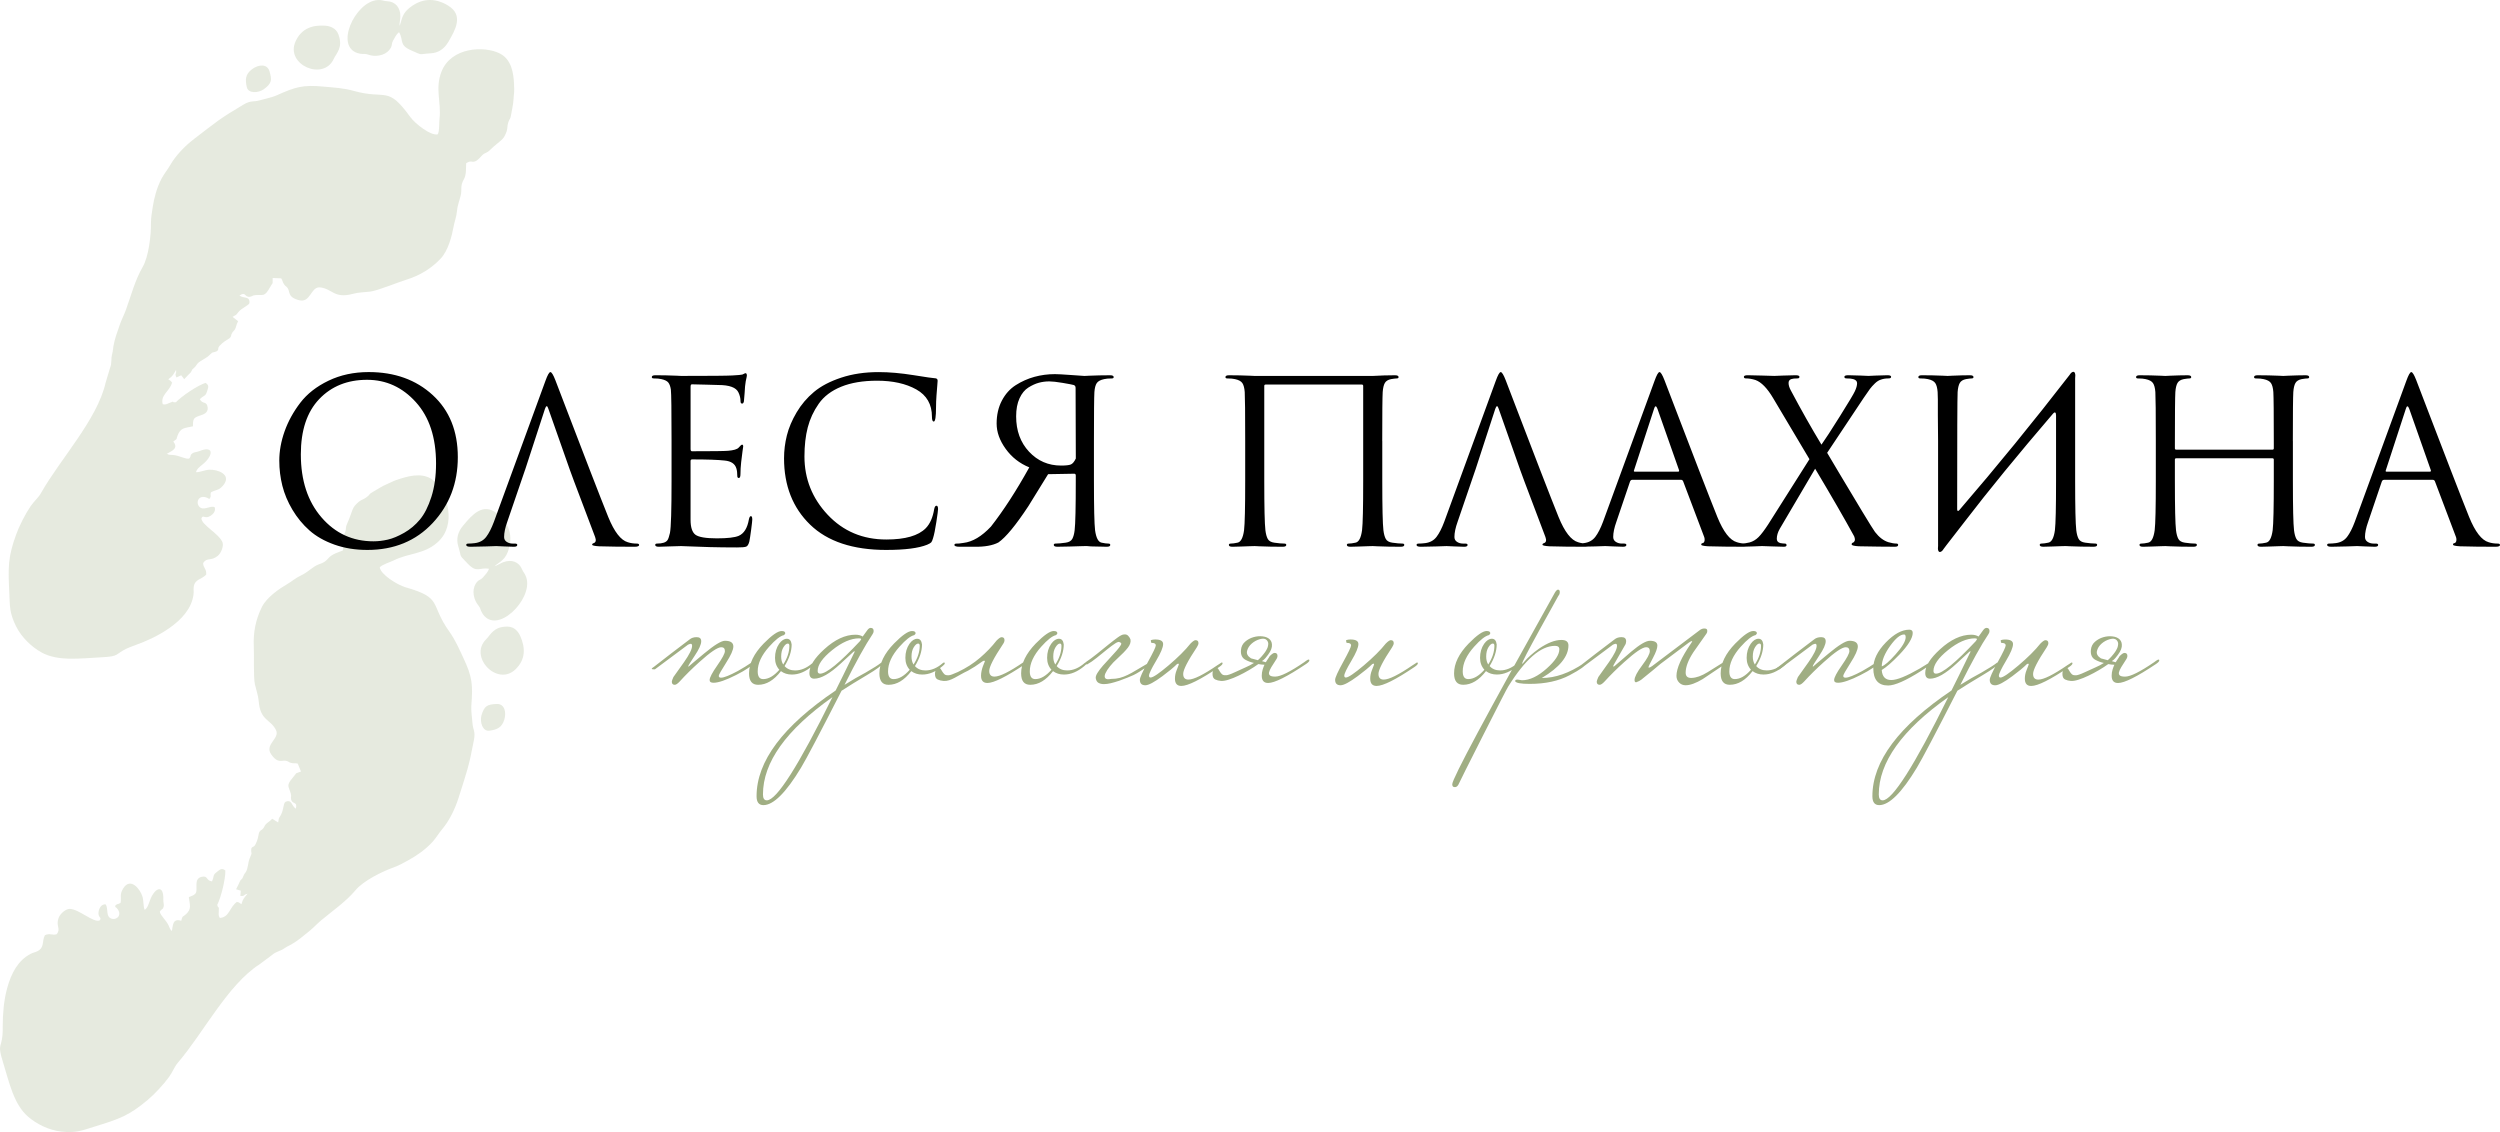 <?xml version="1.0" encoding="UTF-8"?> <!-- Creator: CorelDRAW 2019 (64-Bit) --> <svg xmlns="http://www.w3.org/2000/svg" xmlns:xlink="http://www.w3.org/1999/xlink" xml:space="preserve" width="549.27mm" height="248.72mm" style="shape-rendering:geometricPrecision; text-rendering:geometricPrecision; image-rendering:optimizeQuality; fill-rule:evenodd; clip-rule:evenodd" viewBox="0 0 1904.53 862.41"> <defs> <style type="text/css"> <![CDATA[ .fil1 {fill:black;fill-rule:nonzero} .fil2 {fill:#A0AE83;fill-rule:nonzero} .fil0 {fill:#A0AE83;fill-opacity:0.259} ]]> </style> </defs> <g id="Слой_x0020_1">  <path class="fil0" d="M261.2 419.34c-3.15,1.39 -8.21,2.6 -10.93,5.83 -3.9,4.63 -6.74,3.82 -10.73,6.45 -3.49,2.3 -6.56,5.1 -10.46,6.88 -3.89,1.77 -6.67,4.42 -10.59,6.68 -5.43,3.13 -15.22,9.77 -18.9,17.09 -4.82,9.59 -6.75,19.53 -6.25,30.28 0.32,6.95 -0.35,23.47 0.86,28.82 0.94,4.12 2.52,8.37 2.9,12.9 1.24,15 8.88,13.37 13.14,21.9 3.24,6.49 -9.02,10.91 -3.63,18.54 5.48,7.76 8.32,3.76 12,5.04 1.97,0.69 1.1,1.07 3.89,1.6 1.87,0.35 1.84,-0.15 4.33,0.39l2.46 6.02c-5.65,2.3 -2,-0.22 -6.15,4.56 -5.44,6.27 -3.18,6.57 -1.63,12.2 0.72,2.61 -0.16,2.32 0.24,4.31 0.88,4.35 5.15,1.33 3.59,7.26 -3.46,-2.39 -2.89,-7.43 -7.9,-5.23 -1.82,1.45 -1.25,6.71 -3.96,10.85 -1.6,2.43 -0.89,1.84 -1.59,4.84l-4.52 -2.81c-2.22,2.38 -3.57,2.75 -4.82,4.15 -1.18,1.32 -1,1.91 -2,3.15 -1.35,1.68 -1.58,0.96 -2.62,2.28 -1.14,1.43 -0.96,4.59 -2.21,7.46 -0.61,1.41 -0.93,2.45 -1.78,3.52 -0.86,1.09 -1.81,0.44 -2.53,2.3 -0.27,5.15 1.24,1.52 -1.38,7.74 -0.85,2.02 -1.22,7.19 -2.38,9.32 -1.14,2.1 -1.33,1.32 -2.62,4.63 -0.48,1.23 -0.03,0.33 -0.93,1.43 -1.35,1.65 -0.2,-0.25 -1.27,1.56 -0.14,0.23 -0.77,1.7 -0.97,2.14 -0.71,1.56 -1.36,2.71 -1.99,4.01l3.58 1.1 -0.34 3.97c3.76,0.39 1.79,-0.78 5.48,-1.64 -2.37,3.03 -3.42,3.4 -4.66,7.99 -1.31,-0.84 -1.44,-1.39 -3.44,-1.8 -5.98,4.44 -5.58,11.62 -13.04,12.27 -1.17,-2.13 -0.85,-2.57 -0.78,-4.89 0.18,-5.99 -0.04,-0.83 -1.17,-5.05 2.98,-5.99 6.31,-19.62 6.19,-26.2 -2.74,-2.24 -4.1,-0.76 -6.27,0.9 -3.76,2.88 -1.85,2.72 -3.93,7.38 -4.89,-0.73 -2.73,-4.77 -8.21,-3.42 -6.32,1.9 -1.78,10.12 -4.62,12.92 -1.57,1.54 -2.94,1.58 -4.81,2.47 0.7,6.03 2.58,9.14 -2.85,13.62 -2.64,2.17 -1.59,0.17 -2.93,4.39 -6.34,-1.94 -6.23,2.88 -7.12,7.79 -1.4,-1.19 -1.55,-1.96 -2.39,-3.95 -1.83,-4.32 -7.31,-8.79 -6.69,-11.06 1.61,-2.25 2.11,-0.94 2.81,-3.51 0.47,-1.73 -0.34,-2.76 -0.25,-5.45 0.41,-11.32 -5.9,-9.44 -9.69,-0.64 -0.97,2.25 -1.82,5.83 -3.33,7.44 -1.04,1.12 -0.2,0.42 -1.26,0.96 -1.07,-2.81 -0.65,-6.77 -1.6,-9.93 -1.86,-6.17 -9.17,-14.82 -14.5,-6.56 -3.15,4.89 -1.44,6.52 -2.15,11.14 -2.5,1.88 -2.13,0.09 -4.25,2.47 0.69,2.01 -0.14,0.09 1.21,1.53 5.6,6.03 -1.62,10.73 -5.55,7.21 -2.39,-2.15 -0.85,-7.86 -2.98,-10.01 -2.89,0.07 -4.47,2.24 -5.14,5.27 -1.12,5.03 2.99,4.68 0.68,7.05 -4.69,1.99 -15.77,-8.77 -22.87,-8.79 -2.81,-0.01 -7.15,3.51 -8.37,6.93 -2.26,6.31 1.92,7.83 -1.32,12.29 -3.33,1.27 -4.98,-1.01 -9.08,0.79 -2.48,4.72 -0.12,9.24 -5.58,12.15 -1.68,0.9 -3.37,1.07 -5.45,2.16 -9.46,4.96 -14.66,14.7 -17.76,26.14 -2.6,9.61 -3.34,19.5 -3.36,28.99 -0.01,2.39 0.03,4.63 -0.19,6.81 -1.01,10.13 -3.84,6.8 0.3,20.21 4.79,15.5 8.25,32.41 19.22,41.85 6.4,5.51 15.72,10.27 25.31,11.33 11.36,1.26 16.06,-0.94 24.71,-3.6 19.88,-6.13 26.71,-8.49 41.07,-20.5 5.06,-4.24 12.01,-11.59 16.34,-17.6 2.8,-3.88 3.83,-7.48 6.83,-10.98 19.07,-22.23 37.95,-59.35 62.07,-74.76l9.31 -6.93c3.34,-2.99 6.16,-2.83 9.71,-5.32 1.85,-1.3 2.9,-1.6 5.05,-2.81 4.93,-2.77 9.68,-6.82 13.99,-10.35 3.43,-2.81 5.5,-5.26 8.7,-7.94 8.67,-7.27 18.97,-14.29 26.44,-23.21 5.95,-7.1 20.52,-14.31 29.39,-17.43 3.47,-1.22 7.47,-3.5 10.43,-5.11 6.69,-3.62 13.36,-8.29 18.55,-13.96 3.02,-3.3 4.74,-6.53 7.53,-9.83 5.25,-6.21 9.73,-15.11 12.5,-23.92 6.41,-20.34 7.82,-23.4 11.72,-44.1 1.26,-6.71 -0.75,-7.69 -1.12,-12.62 -0.27,-3.62 -1.13,-10.08 -0.9,-13.01 1.26,-16.55 0.87,-22.19 -6.06,-36.88 -3.28,-6.94 -5.97,-13.45 -10.66,-20.01 -15.27,-21.34 -4.55,-25.55 -33.37,-33.79 -6.29,-1.8 -19.15,-9.85 -19.64,-15.24 2.05,-2.18 7.77,-3.82 10.54,-5.2 11.69,-5.83 22.91,-4.51 33.36,-13.71 15.14,-13.34 7.48,-37.43 -2.09,-46.45 -7.36,-6.95 -17.73,-4.73 -25.44,-2.34 -7.39,2.29 -5.19,1.92 -10.89,4.34 -3.99,1.69 -7.01,3.84 -10.55,5.81 -3.52,1.96 -2.06,1.88 -4.47,3.78 -3.88,3.07 -4.72,1.5 -9.39,6.76 -1.61,1.81 -2.26,4.38 -3.17,6.85 -1.01,2.73 -1.56,4.3 -2.7,6.81 -1.71,3.76 -0.36,3.68 -1.76,7.03 -0.81,1.94 -2.45,4.11 -2.53,6.47 -0.11,3.27 2.05,2.37 0.97,7.06zm111.33 14.01c-0.8,2.46 -2.97,4.69 -4.5,6.4 -2.42,2.71 -3.3,1.36 -5.54,4.86 -3.41,5.31 -1.3,12.54 1.49,16.01 2.67,3.33 1.59,3.49 3.35,6.42 10.62,17.7 38.74,-10.27 33.71,-26.77 -1.12,-3.65 -2.05,-3.52 -3.28,-6.47 -2.46,-5.93 -8.15,-7.79 -14.22,-5.56 -2.27,0.84 -5.26,2.8 -6.62,3.05 1.93,-2.23 7.31,-3.95 9.85,-10.63 4.47,-11.74 1.48,-21.83 -8.03,-29.41 -11.05,-8.82 -19.28,1.28 -25.83,9.02 -4.27,5.05 -5.46,10.37 -3.81,15.84 2.9,9.65 0.05,5.68 7.09,13.16 7.24,7.69 8.99,2.67 16.33,4.06zm14.22 44c-10.81,-0.16 -12.98,6.31 -16.41,9.67 -13.52,13.29 8.52,36.35 22.41,22.85 7.64,-7.42 7.6,-16.1 3.7,-25.07 -1.39,-3.19 -4.3,-7.37 -9.7,-7.45zm-8.62 58.94c-6.56,0.41 -9.15,1.08 -11.34,8.72 -1.35,4.73 0.71,12.34 5.97,11.65 5.67,-0.75 9.57,-2.24 11.42,-8.38 1.74,-5.79 0.2,-12.38 -6.05,-11.98z"></path> <path class="fil1" d="M212.76 351.03c0,-7.37 1.35,-14.86 4.06,-22.47 2.71,-7.6 6.68,-14.83 11.92,-21.69 5.24,-6.86 12.41,-12.47 21.52,-16.85 9.1,-4.38 19.3,-6.57 30.59,-6.57 19.82,0 36.09,5.85 48.82,17.54 12.73,11.69 19.1,27.45 19.1,47.27 0,19.82 -6.39,36.55 -19.18,50.21 -12.79,13.65 -29.38,20.48 -49.77,20.48 -9.1,0 -17.46,-1.35 -25.06,-4.06 -7.6,-2.71 -13.94,-6.31 -19.01,-10.8 -5.07,-4.49 -9.39,-9.74 -12.96,-15.73 -3.57,-5.99 -6.13,-12.1 -7.69,-18.32 -1.56,-6.22 -2.33,-12.56 -2.33,-19.01zm16.42 -4.84c0,19.82 5.24,35.8 15.73,47.96 10.48,12.16 23.68,18.23 39.58,18.23 3.57,0 7.23,-0.43 10.97,-1.3 3.74,-0.86 7.89,-2.59 12.44,-5.18 4.55,-2.59 8.55,-5.96 12.01,-10.11 3.46,-4.15 6.37,-9.91 8.73,-17.28 2.36,-7.37 3.54,-15.84 3.54,-25.4 0,-19.82 -5.13,-35.4 -15.38,-46.75 -10.25,-11.35 -22.64,-17.02 -37.16,-17.02 -14.98,0 -27.13,4.9 -36.47,14.69 -9.33,9.79 -14,23.85 -14,42.17zm170.75 11.92l-13.48 39.4c-1.61,4.49 -2.42,8.35 -2.42,11.58 0,1.61 0.66,2.85 1.99,3.72 1.32,0.86 2.85,1.3 4.58,1.3l1.73 0c1.15,0 1.73,0.35 1.73,1.04 0,0.92 -0.86,1.38 -2.59,1.38 -1.61,0 -4.15,-0.09 -7.6,-0.26 -3.46,-0.17 -5.42,-0.26 -5.88,-0.26 -0.12,0 -2.59,0.09 -7.43,0.26 -4.84,0.17 -8.87,0.26 -12.1,0.26 -2.19,0 -3.28,-0.46 -3.28,-1.38 0,-0.69 0.52,-1.04 1.56,-1.04 1.5,0 3.17,-0.12 5.01,-0.35 3.69,-0.46 6.57,-2.05 8.64,-4.75 2.07,-2.71 4.03,-6.54 5.88,-11.49l39.23 -107.32c1.61,-4.49 2.88,-6.74 3.8,-6.74 0.92,0 2.19,2.07 3.8,6.22 0.46,1.15 3.37,8.76 8.73,22.81 5.36,14.06 11.18,29.21 17.46,45.45 6.28,16.25 10.97,28.23 14.09,35.95 4.61,11.29 9.56,17.69 14.86,19.18 2.07,0.69 4.38,1.04 6.91,1.04 1.15,0 1.73,0.35 1.73,1.04 0,0.92 -1.15,1.38 -3.46,1.38 -10.14,0 -19.18,-0.12 -27.13,-0.35 -3.46,-0.23 -5.18,-0.63 -5.18,-1.21 0,-0.58 0.4,-0.98 1.21,-1.21 1.61,-0.58 1.96,-2.13 1.04,-4.67l-16.07 -42.51 -3.11 -8.47 -16.42 -46.66c-0.81,-2.65 -1.67,-2.65 -2.59,0l-15.21 46.66zm126.16 -63.77l0 47.7c0,1.15 0.35,1.73 1.04,1.73 15.67,0 24.83,-0.12 27.48,-0.35 4.26,-0.35 6.97,-1.15 8.12,-2.42 1.27,-1.5 2.13,-2.25 2.59,-2.25 0.58,0 0.86,0.46 0.86,1.38l-0.52 3.63c-0.35,2.3 -0.69,5.1 -1.04,8.38 -0.35,3.28 -0.52,6.19 -0.52,8.73 0,2.19 -0.4,3.28 -1.21,3.28 -0.81,0 -1.21,-0.52 -1.21,-1.56 0,-2.3 -0.23,-4.21 -0.69,-5.7 -1.04,-3.57 -4.03,-5.59 -8.99,-6.05 -5.18,-0.58 -13.42,-0.86 -24.71,-0.86 -0.81,0 -1.21,0.4 -1.21,1.21l0 44.76c0,5.76 1.24,9.56 3.72,11.41 2.48,1.84 7.92,2.76 16.33,2.76 8.06,0 13.6,-0.63 16.59,-1.9 4.03,-1.73 6.63,-5.88 7.78,-12.44 0.35,-1.73 0.86,-2.59 1.56,-2.59 0.69,0 1.04,0.86 1.04,2.59 0,0.81 -0.29,3.4 -0.86,7.78 -0.58,4.38 -1.04,7.37 -1.38,8.99 -0.58,2.19 -1.38,3.49 -2.42,3.89 -1.04,0.4 -3.34,0.6 -6.91,0.6 -7.6,0 -14.57,-0.09 -20.91,-0.26 -6.34,-0.17 -11.29,-0.35 -14.86,-0.52 -3.57,-0.17 -5.88,-0.26 -6.91,-0.26 -1.61,0 -4.55,0.09 -8.81,0.26 -4.26,0.17 -6.97,0.26 -8.12,0.26 -1.84,0 -2.76,-0.46 -2.76,-1.38 0,-0.69 0.46,-1.04 1.38,-1.04 2.07,0 3.8,-0.23 5.18,-0.69 1.38,-0.46 2.36,-1.18 2.94,-2.16 0.58,-0.98 1.15,-2.74 1.73,-5.27 0.81,-4.15 1.21,-17.34 1.21,-39.58l0 -30.42c0,-23.16 -0.17,-36.24 -0.52,-39.23 -0.35,-2.3 -0.98,-4.06 -1.9,-5.27 -0.92,-1.21 -2.71,-2.1 -5.36,-2.68 -1.38,-0.35 -3.34,-0.52 -5.88,-0.52 -0.92,0 -1.38,-0.35 -1.38,-1.04 0,-0.92 0.92,-1.38 2.77,-1.38 2.3,0 5.01,0.03 8.12,0.09 3.11,0.06 5.76,0.14 7.95,0.26 2.19,0.12 3.34,0.17 3.46,0.17 22.35,0 35.37,-0.12 39.06,-0.35 4.26,-0.23 6.8,-0.46 7.6,-0.69 0.35,-0.12 0.78,-0.32 1.3,-0.61 0.52,-0.29 0.89,-0.43 1.12,-0.43 0.69,0 1.04,0.63 1.04,1.9 0,0.35 -0.09,0.84 -0.26,1.47 -0.17,0.63 -0.37,1.56 -0.6,2.77 -0.23,1.21 -0.4,2.51 -0.52,3.89 0,0.23 -0.12,1.99 -0.35,5.27 -0.23,3.28 -0.4,5.33 -0.52,6.14 -0.23,1.15 -0.69,1.73 -1.38,1.73 -0.81,0 -1.21,-0.63 -1.21,-1.9 0,-2.19 -0.52,-4.38 -1.56,-6.57 -1.73,-3.8 -6.86,-5.7 -15.38,-5.7 -0.12,0 -3.14,-0.09 -9.07,-0.26 -5.93,-0.17 -9.59,-0.26 -10.97,-0.26 -0.69,0 -1.04,0.52 -1.04,1.56zm149.15 124.61c-25.46,0 -44.82,-6.42 -58.07,-19.27 -13.25,-12.85 -19.88,-29.7 -19.88,-50.55 0,-5.88 0.72,-11.69 2.16,-17.46 1.44,-5.76 3.92,-11.61 7.43,-17.54 3.51,-5.93 7.92,-11.12 13.22,-15.55 5.3,-4.44 12.21,-8.07 20.74,-10.89 8.53,-2.82 18.03,-4.23 28.52,-4.23 8.07,0 16.94,0.78 26.62,2.33 9.68,1.56 15.04,2.33 16.07,2.33 1.5,0 2.25,0.63 2.25,1.9 0,0.35 -0.09,1.53 -0.26,3.54 -0.17,2.02 -0.37,4.58 -0.61,7.69 -0.23,3.11 -0.35,6.11 -0.35,8.99 0,7.26 -0.58,10.89 -1.73,10.89 -0.92,0 -1.38,-1.21 -1.38,-3.63 0,-9.45 -3.97,-16.39 -11.92,-20.83 -7.95,-4.44 -17.92,-6.65 -29.9,-6.65 -10.71,0 -19.82,1.53 -27.31,4.58 -7.49,3.05 -13.19,7.37 -17.11,12.96 -3.92,5.59 -6.71,11.61 -8.38,18.06 -1.67,6.45 -2.51,13.83 -2.51,22.12 0,17.05 5.91,31.86 17.71,44.42 11.81,12.56 26.7,18.84 44.67,18.84 14.4,0 24.43,-2.88 30.07,-8.64 3.23,-3.34 5.36,-8.18 6.39,-14.52 0.35,-1.73 0.92,-2.59 1.73,-2.59 0.81,0 1.21,0.86 1.21,2.59 0,0.92 -0.43,4.21 -1.3,9.85 -0.86,5.65 -1.7,9.74 -2.51,12.27 -0.46,1.61 -0.92,2.68 -1.38,3.2 -0.46,0.52 -1.5,1.12 -3.11,1.81 -6.57,2.65 -16.94,3.97 -31.11,3.97zm143.1 -58.07l-19.88 0.35 -15.04 24.37c-9.56,14.52 -17.17,23.73 -22.81,27.65 -4.38,2.3 -10.54,3.4 -18.49,3.28l-10.89 0c-2.77,0 -4.15,-0.46 -4.15,-1.38 0,-0.69 0.52,-1.04 1.56,-1.04 0.69,0.12 2.48,-0.06 5.36,-0.52 6.91,-0.81 13.88,-4.95 20.91,-12.44 9.56,-12.21 19.3,-27.25 29.21,-45.11 -7.37,-3 -13.37,-7.69 -17.97,-14.08 -4.61,-6.39 -6.91,-12.82 -6.91,-19.27 0,-6.57 1.32,-12.39 3.97,-17.46 2.65,-5.07 6.19,-9.02 10.63,-11.84 4.44,-2.82 9.16,-4.93 14.17,-6.31 5.01,-1.38 10.23,-2.07 15.64,-2.07 2.07,0 6.25,0.23 12.53,0.69 6.28,0.46 9.59,0.69 9.94,0.69 0.12,0 1.27,-0.06 3.46,-0.17 2.19,-0.12 4.84,-0.2 7.95,-0.26 3.11,-0.06 5.82,-0.09 8.12,-0.09 1.84,0 2.76,0.46 2.76,1.38 0,0.69 -0.46,1.04 -1.38,1.04 -2.53,0 -4.49,0.17 -5.88,0.52 -2.77,0.58 -4.64,1.58 -5.62,3.02 -0.98,1.44 -1.58,3.72 -1.81,6.83 -0.23,3.69 -0.35,16.13 -0.35,37.33l0 30.42c0,20.16 0.29,32.66 0.86,37.5 0.81,5.88 2.48,9.04 5.01,9.5 2.07,0.46 3.8,0.69 5.19,0.69 0.92,0 1.38,0.35 1.38,1.04 0,0.92 -0.92,1.38 -2.76,1.38 -0.92,0 -2.13,-0.03 -3.63,-0.09 -1.5,-0.06 -2.94,-0.09 -4.32,-0.09 -1.38,0 -2.71,-0.03 -3.98,-0.09 -1.27,-0.06 -2.3,-0.14 -3.11,-0.26l-1.21 0c-0.12,0 -1.3,0.03 -3.54,0.09 -2.25,0.06 -5.07,0.14 -8.47,0.26 -3.4,0.12 -6.48,0.17 -9.25,0.17 -1.84,0 -2.77,-0.46 -2.77,-1.38 0,-0.69 0.46,-1.04 1.38,-1.04 1.96,0 4.55,-0.23 7.78,-0.69 2.42,-0.35 4.06,-1.3 4.93,-2.85 0.86,-1.56 1.47,-3.77 1.81,-6.65 0.58,-4.84 0.86,-17.34 0.86,-37.5l0 -4.15c0,-0.92 -0.4,-1.38 -1.21,-1.38zm1.04 -65.5c0,-1.04 -0.46,-1.73 -1.38,-2.07 -1.27,-0.35 -4.12,-0.89 -8.55,-1.64 -4.44,-0.75 -7.81,-1.12 -10.11,-1.12 -2.77,0 -5.42,0.35 -7.95,1.04 -2.54,0.69 -5.19,1.9 -7.95,3.63 -2.77,1.73 -5.01,4.46 -6.74,8.21 -1.73,3.74 -2.59,8.32 -2.59,13.74 0,10.95 3.28,19.93 9.85,26.96 6.57,7.03 14.69,10.54 24.37,10.54 3.69,0 6.19,-0.29 7.52,-0.86 1.32,-0.58 2.56,-2.07 3.72,-4.49l-0.17 -53.92zm233.66 40.61l0 30.42c0,20.16 0.29,32.66 0.86,37.5 0.35,2.88 0.95,5.1 1.81,6.65 0.86,1.56 2.51,2.51 4.93,2.85 3.23,0.46 5.82,0.69 7.78,0.69 0.92,0 1.38,0.35 1.38,1.04 0,0.92 -0.92,1.38 -2.77,1.38 -2.77,0 -5.85,-0.03 -9.25,-0.09 -3.4,-0.06 -6.22,-0.14 -8.47,-0.26 -2.25,-0.12 -3.43,-0.17 -3.54,-0.17 -0.12,0 -1.24,0.03 -3.37,0.09 -2.13,0.06 -4.55,0.14 -7.26,0.26 -2.71,0.12 -4.81,0.17 -6.31,0.17 -1.84,0 -2.77,-0.46 -2.77,-1.38 0,-0.69 0.46,-1.04 1.38,-1.04 1.38,0 3.11,-0.23 5.18,-0.69 2.54,-0.46 4.21,-3.63 5.01,-9.5 0.58,-4.84 0.86,-17.34 0.86,-37.5l0 -72.41c0,-0.69 -0.35,-1.04 -1.04,-1.04l-73.28 0c-0.69,0 -1.04,0.35 -1.04,1.04l0 72.41c0,20.16 0.29,32.66 0.86,37.5 0.35,2.88 0.95,5.1 1.81,6.65 0.86,1.56 2.51,2.51 4.93,2.85 3.23,0.46 5.82,0.69 7.78,0.69 0.92,0 1.38,0.35 1.38,1.04 0,0.92 -0.92,1.38 -2.77,1.38 -2.77,0 -5.85,-0.03 -9.25,-0.09 -3.4,-0.06 -6.22,-0.14 -8.47,-0.26 -2.25,-0.12 -3.43,-0.17 -3.54,-0.17 -0.12,0 -1.24,0.03 -3.37,0.09 -2.13,0.06 -4.55,0.14 -7.26,0.26 -2.71,0.12 -4.81,0.17 -6.31,0.17 -1.84,0 -2.76,-0.46 -2.76,-1.38 0,-0.69 0.46,-1.04 1.38,-1.04 1.38,0 3.11,-0.23 5.18,-0.69 2.53,-0.46 4.21,-3.63 5.01,-9.5 0.58,-4.84 0.86,-17.34 0.86,-37.5l0 -30.42c0,-21.2 -0.12,-33.64 -0.35,-37.33 -0.23,-3.11 -0.84,-5.39 -1.81,-6.83 -0.98,-1.44 -2.85,-2.45 -5.62,-3.02 -1.38,-0.35 -3.34,-0.52 -5.88,-0.52 -0.92,0 -1.38,-0.35 -1.38,-1.04 0,-0.92 0.92,-1.38 2.77,-1.38 2.3,0 5.01,0.03 8.12,0.09 3.11,0.06 5.76,0.14 7.95,0.26 2.19,0.12 3.34,0.17 3.46,0.17l89.87 0c5.99,-0.35 11.64,-0.52 16.94,-0.52 1.84,0 2.77,0.46 2.77,1.38 0,0.69 -0.46,1.04 -1.38,1.04 -0.81,0 -2.25,0.17 -4.32,0.52 -2.3,0.46 -3.89,1.44 -4.75,2.94 -0.86,1.5 -1.41,3.8 -1.64,6.91 -0.23,3.69 -0.35,16.13 -0.35,37.33zm70.86 22.12l-13.48 39.4c-1.61,4.49 -2.42,8.35 -2.42,11.58 0,1.61 0.66,2.85 1.99,3.72 1.32,0.86 2.85,1.3 4.58,1.3l1.73 0c1.15,0 1.73,0.35 1.73,1.04 0,0.92 -0.86,1.38 -2.59,1.38 -1.61,0 -4.15,-0.09 -7.6,-0.26 -3.46,-0.17 -5.42,-0.26 -5.88,-0.26 -0.12,0 -2.59,0.09 -7.43,0.26 -4.84,0.17 -8.87,0.26 -12.1,0.26 -2.19,0 -3.28,-0.46 -3.28,-1.38 0,-0.69 0.52,-1.04 1.56,-1.04 1.5,0 3.17,-0.12 5.01,-0.35 3.69,-0.46 6.57,-2.05 8.64,-4.75 2.07,-2.71 4.03,-6.54 5.88,-11.49l39.23 -107.32c1.61,-4.49 2.88,-6.74 3.8,-6.74 0.92,0 2.19,2.07 3.8,6.22 0.46,1.15 3.37,8.76 8.73,22.81 5.36,14.06 11.18,29.21 17.46,45.45 6.28,16.25 10.97,28.23 14.09,35.95 4.61,11.29 9.56,17.69 14.86,19.18 2.07,0.69 4.38,1.04 6.91,1.04 1.15,0 1.73,0.35 1.73,1.04 0,0.92 -1.15,1.38 -3.46,1.38 -10.14,0 -19.18,-0.12 -27.13,-0.35 -3.46,-0.23 -5.19,-0.63 -5.19,-1.21 0,-0.58 0.4,-0.98 1.21,-1.21 1.61,-0.58 1.96,-2.13 1.04,-4.67l-16.07 -42.51 -3.11 -8.47 -16.42 -46.66c-0.81,-2.65 -1.67,-2.65 -2.59,0l-15.21 46.66zm136.53 -67.92c1.61,-4.49 2.88,-6.74 3.8,-6.74 0.92,0 2.19,2.07 3.8,6.22 0.46,1.15 3.37,8.76 8.73,22.81 5.36,14.06 11.18,29.21 17.46,45.45 6.28,16.25 10.97,28.23 14.09,35.95 4.61,11.29 9.56,17.69 14.86,19.18 2.07,0.69 4.38,1.04 6.91,1.04 1.15,0 1.73,0.35 1.73,1.04 0,0.92 -1.15,1.38 -3.46,1.38 -10.14,0 -19.18,-0.12 -27.13,-0.35 -3.46,-0.23 -5.19,-0.63 -5.19,-1.21 0,-0.81 0.4,-1.21 1.21,-1.21 0.23,0 0.52,-0.23 0.86,-0.69 0.35,-0.46 0.52,-1.04 0.52,-1.73 0,-1.04 -0.12,-1.79 -0.35,-2.25l-16.07 -42.51c-0.35,-0.69 -0.86,-1.04 -1.56,-1.04l-37.16 0c-0.81,0 -1.38,0.46 -1.73,1.38l-10.37 30.59c-1.61,4.49 -2.42,8.35 -2.42,11.58 0,1.61 0.66,2.85 1.99,3.72 1.32,0.86 2.85,1.3 4.58,1.3l1.73 0c1.15,0 1.73,0.35 1.73,1.04 0,0.92 -0.86,1.38 -2.59,1.38 -1.61,0 -4.15,-0.09 -7.6,-0.26 -3.46,-0.17 -5.42,-0.26 -5.88,-0.26 -0.12,0 -2.59,0.09 -7.43,0.26 -4.84,0.17 -8.87,0.26 -12.1,0.26 -2.19,0 -3.28,-0.46 -3.28,-1.38 0,-0.69 0.52,-1.04 1.56,-1.04 1.5,0 3.17,-0.12 5.01,-0.35 3.69,-0.46 6.57,-2.05 8.64,-4.75 2.07,-2.71 4.03,-6.54 5.88,-11.49l39.23 -107.32zm-15.04 69.13l33.01 0c0.69,0 0.92,-0.4 0.69,-1.21l-16.42 -46.66c-0.46,-1.27 -0.92,-1.9 -1.38,-1.9 -0.46,0 -0.86,0.63 -1.21,1.9l-15.21 46.66c-0.35,0.81 -0.17,1.21 0.52,1.21zm101.79 39.92l31.28 -49.43 -27.65 -46.49c-4.49,-7.6 -8.99,-12.21 -13.48,-13.83 -2.53,-0.81 -4.95,-1.21 -7.26,-1.21 -1.04,0 -1.56,-0.4 -1.56,-1.21 0,-0.81 0.98,-1.21 2.94,-1.21 1.96,0 5.76,0.09 11.41,0.26 5.65,0.17 8.58,0.26 8.81,0.26 0.12,0 2.28,-0.09 6.48,-0.26 4.21,-0.17 7.46,-0.26 9.76,-0.26 1.96,0 2.94,0.4 2.94,1.21 0,0.81 -0.52,1.21 -1.56,1.21 -2.19,0 -3.74,0.17 -4.67,0.52 -1.38,0.46 -2.07,1.44 -2.07,2.94 0,1.73 0.58,3.63 1.73,5.7 7.95,14.98 15.73,28.75 23.33,41.3 2.65,-3.69 7.35,-10.92 14.09,-21.69 6.74,-10.77 10.51,-17.08 11.32,-18.92 1.15,-2.42 1.73,-4.49 1.73,-6.22 0,-1.5 -0.98,-2.53 -2.94,-3.11 -1.15,-0.35 -2.88,-0.52 -5.18,-0.52 -1.04,0 -1.56,-0.4 -1.56,-1.21 0,-0.81 0.98,-1.21 2.94,-1.21 2.65,0 5.85,0.09 9.59,0.26 3.74,0.17 5.67,0.26 5.79,0.26 0.12,0 1.99,-0.09 5.62,-0.26 3.63,-0.17 6.6,-0.26 8.9,-0.26 1.84,0 2.76,0.4 2.76,1.21 0,0.81 -0.63,1.21 -1.9,1.21 -2.19,0 -4.09,0.29 -5.7,0.86 -1.61,0.46 -3.2,1.44 -4.75,2.94 -1.56,1.5 -2.82,2.91 -3.8,4.23 -0.98,1.33 -2.56,3.6 -4.75,6.83l-27.83 41.82c0.46,0.81 3.66,6.19 9.59,16.16 5.93,9.97 11.64,19.47 17.11,28.52 5.47,9.04 8.73,14.26 9.76,15.64 3.11,4.03 6.51,6.63 10.2,7.78 2.42,0.69 4.44,1.04 6.05,1.04 0.92,0 1.38,0.35 1.38,1.04 0,0.92 -0.81,1.38 -2.42,1.38 -6.68,0 -15.9,-0.12 -27.65,-0.35 -3.57,-0.23 -5.36,-0.69 -5.36,-1.38 0,-0.81 0.35,-1.27 1.04,-1.38 0.58,-0.23 1.01,-0.72 1.3,-1.47 0.29,-0.75 0.14,-1.87 -0.43,-3.37 -7.37,-13.48 -17.28,-30.65 -29.73,-51.5l-26.96 45.8c-1.5,2.65 -2.25,5.18 -2.25,7.6 0,1.73 0.92,2.82 2.77,3.28 1.38,0.23 2.48,0.35 3.28,0.35 0.92,0 1.38,0.4 1.38,1.21 0,0.81 -0.69,1.21 -2.07,1.21 -1.61,0 -4.7,-0.09 -9.25,-0.26 -4.55,-0.17 -7,-0.26 -7.35,-0.26 -0.23,0 -2.36,0.09 -6.39,0.26 -4.03,0.17 -7.14,0.26 -9.33,0.26 -1.15,0 -1.73,-0.4 -1.73,-1.21 0,-0.81 0.46,-1.21 1.38,-1.21 2.19,0 4.38,-0.29 6.57,-0.86 2.53,-0.69 4.81,-2.04 6.83,-4.06 2.02,-2.02 4.52,-5.33 7.52,-9.94zm129.27 16.25l0 -79.5c-0.12,-7.37 -0.17,-13.97 -0.17,-19.79 0,-5.82 0,-9.79 0,-11.92 0,-2.13 -0.06,-4 -0.17,-5.62 -0.23,-3.11 -0.84,-5.39 -1.81,-6.83 -0.98,-1.44 -2.85,-2.45 -5.62,-3.02 -1.38,-0.35 -3.34,-0.52 -5.88,-0.52 -0.92,0 -1.38,-0.35 -1.38,-1.04 0,-0.92 0.92,-1.38 2.77,-1.38 2.3,0 5.01,0.03 8.12,0.09 3.11,0.06 5.76,0.14 7.95,0.26 2.19,0.12 3.34,0.17 3.46,0.17 0.12,0 1.24,-0.06 3.37,-0.17 2.13,-0.12 4.55,-0.2 7.26,-0.26 2.71,-0.06 4.81,-0.09 6.31,-0.09 1.84,0 2.77,0.46 2.77,1.38 0,0.69 -0.46,1.04 -1.38,1.04 -0.81,0 -2.25,0.17 -4.32,0.52 -2.3,0.46 -3.89,1.44 -4.75,2.94 -0.86,1.5 -1.41,3.8 -1.64,6.91 -0.23,3.69 -0.35,33.47 -0.35,89.35 0,0.69 0.17,1.09 0.52,1.21 0.35,0.12 0.69,-0.06 1.04,-0.52 28.69,-33.3 56.74,-67.69 84.17,-103.18 0.69,-1.15 1.44,-1.87 2.25,-2.16 0.81,-0.29 1.38,0 1.73,0.86 0.35,0.86 0.4,2.22 0.17,4.06l0 47.7 0 30.42c0,20.16 0.29,32.66 0.86,37.5 0.35,2.88 0.95,5.1 1.81,6.65 0.86,1.56 2.51,2.51 4.93,2.85 3.23,0.46 5.82,0.69 7.78,0.69 0.92,0 1.38,0.35 1.38,1.04 0,0.92 -0.92,1.38 -2.77,1.38 -2.77,0 -5.85,-0.03 -9.25,-0.09 -3.4,-0.06 -6.22,-0.14 -8.47,-0.26 -2.25,-0.12 -3.43,-0.17 -3.54,-0.17 -0.12,0 -1.24,0.03 -3.37,0.09 -2.13,0.06 -4.55,0.14 -7.26,0.26 -2.71,0.12 -4.81,0.17 -6.31,0.17 -1.84,0 -2.77,-0.46 -2.77,-1.38 0,-0.69 0.46,-1.04 1.38,-1.04 1.38,0 3.11,-0.23 5.18,-0.69 2.54,-0.46 4.21,-3.63 5.01,-9.5 0.58,-4.84 0.86,-17.34 0.86,-37.5l0 -49.95c0,-1.15 -0.2,-1.87 -0.6,-2.16 -0.4,-0.29 -1.01,0.03 -1.81,0.95 -26.85,31.34 -49.14,58.59 -66.88,81.75l-14.34 18.49 -2.07 2.77c-0.69,1.15 -1.44,1.87 -2.25,2.16 -0.81,0.29 -1.38,0 -1.73,-0.86 -0.35,-0.86 -0.4,-2.22 -0.17,-4.06zm270.3 -79.5l0 30.42c0,20.16 0.29,32.66 0.86,37.5 0.35,2.88 0.95,5.1 1.81,6.65 0.86,1.56 2.51,2.51 4.93,2.85 3.23,0.46 5.82,0.69 7.78,0.69 0.92,0 1.38,0.35 1.38,1.04 0,0.92 -0.92,1.38 -2.77,1.38 -2.77,0 -5.85,-0.03 -9.25,-0.09 -3.4,-0.06 -6.22,-0.14 -8.47,-0.26 -2.25,-0.12 -3.43,-0.17 -3.54,-0.17 -0.12,0 -1.24,0.03 -3.37,0.09 -2.13,0.06 -4.55,0.14 -7.26,0.26 -2.71,0.12 -4.81,0.17 -6.31,0.17 -1.84,0 -2.77,-0.46 -2.77,-1.38 0,-0.69 0.46,-1.04 1.38,-1.04 1.38,0 3.11,-0.23 5.18,-0.69 2.54,-0.46 4.21,-3.63 5.01,-9.5 0.58,-4.84 0.86,-17.34 0.86,-37.5l0 -16.25c0,-0.69 -0.35,-1.04 -1.04,-1.04l-73.28 0c-0.69,0 -1.04,0.35 -1.04,1.04l0 16.25c0,20.16 0.29,32.66 0.86,37.5 0.35,2.88 0.95,5.1 1.81,6.65 0.86,1.56 2.51,2.51 4.93,2.85 3.23,0.46 5.82,0.69 7.78,0.69 0.92,0 1.38,0.35 1.38,1.04 0,0.92 -0.92,1.38 -2.76,1.38 -2.77,0 -5.85,-0.03 -9.25,-0.09 -3.4,-0.06 -6.22,-0.14 -8.47,-0.26 -2.25,-0.12 -3.43,-0.17 -3.54,-0.17 -0.12,0 -1.24,0.03 -3.37,0.09 -2.13,0.06 -4.55,0.14 -7.26,0.26 -2.71,0.12 -4.81,0.17 -6.31,0.17 -1.84,0 -2.76,-0.46 -2.76,-1.38 0,-0.69 0.46,-1.04 1.38,-1.04 1.38,0 3.11,-0.23 5.18,-0.69 2.53,-0.46 4.21,-3.63 5.01,-9.5 0.58,-4.84 0.86,-17.34 0.86,-37.5l0 -30.42c0,-21.2 -0.12,-33.64 -0.35,-37.33 -0.23,-3.11 -0.84,-5.39 -1.81,-6.83 -0.98,-1.44 -2.85,-2.45 -5.62,-3.02 -1.38,-0.35 -3.34,-0.52 -5.88,-0.52 -0.92,0 -1.38,-0.35 -1.38,-1.04 0,-0.92 0.92,-1.38 2.77,-1.38 2.3,0 5.01,0.03 8.12,0.09 3.11,0.06 5.76,0.14 7.95,0.26 2.19,0.12 3.34,0.17 3.46,0.17 0.12,0 1.24,-0.06 3.37,-0.17 2.13,-0.12 4.55,-0.2 7.26,-0.26 2.71,-0.06 4.81,-0.09 6.31,-0.09 1.84,0 2.77,0.46 2.77,1.38 0,0.69 -0.46,1.04 -1.38,1.04 -0.81,0 -2.25,0.17 -4.32,0.52 -2.3,0.46 -3.89,1.44 -4.75,2.94 -0.86,1.5 -1.41,3.8 -1.64,6.91 -0.23,3.69 -0.35,16.76 -0.35,39.23l0 3.63c0,0.69 0.35,1.04 1.04,1.04l73.28 0c0.69,0 1.04,-0.35 1.04,-1.04l0 -3.63c0,-22.47 -0.12,-35.54 -0.35,-39.23 -0.23,-3.11 -0.84,-5.39 -1.81,-6.83 -0.98,-1.44 -2.85,-2.45 -5.62,-3.02 -1.38,-0.35 -3.34,-0.52 -5.88,-0.52 -0.92,0 -1.38,-0.35 -1.38,-1.04 0,-0.92 0.92,-1.38 2.76,-1.38 2.3,0 5.01,0.03 8.12,0.09 3.11,0.06 5.76,0.14 7.95,0.26 2.19,0.12 3.34,0.17 3.46,0.17 0.12,0 1.24,-0.06 3.37,-0.17 2.13,-0.12 4.55,-0.2 7.26,-0.26 2.71,-0.06 4.81,-0.09 6.31,-0.09 1.84,0 2.76,0.46 2.76,1.38 0,0.69 -0.46,1.04 -1.38,1.04 -0.81,0 -2.25,0.17 -4.32,0.52 -2.3,0.46 -3.89,1.44 -4.75,2.94 -0.86,1.5 -1.41,3.8 -1.64,6.91 -0.23,3.69 -0.35,16.13 -0.35,37.33z"></path> <path class="fil1" d="M1833.15 290.2c1.61,-4.49 2.88,-6.74 3.8,-6.74 0.92,0 2.19,2.07 3.8,6.22 0.46,1.15 3.37,8.76 8.73,22.81 5.36,14.06 11.18,29.21 17.46,45.45 6.28,16.25 10.97,28.23 14.08,35.95 4.61,11.29 9.56,17.69 14.86,19.18 2.07,0.69 4.38,1.04 6.91,1.04 1.15,0 1.73,0.35 1.73,1.04 0,0.92 -1.15,1.38 -3.46,1.38 -10.14,0 -19.18,-0.12 -27.13,-0.35 -3.46,-0.23 -5.18,-0.63 -5.18,-1.21 0,-0.81 0.4,-1.21 1.21,-1.21 0.23,0 0.52,-0.23 0.86,-0.69 0.35,-0.46 0.52,-1.04 0.52,-1.73 0,-1.04 -0.12,-1.79 -0.35,-2.25l-16.07 -42.51c-0.35,-0.69 -0.86,-1.04 -1.56,-1.04l-37.16 0c-0.81,0 -1.38,0.46 -1.73,1.38l-10.37 30.59c-1.61,4.49 -2.42,8.35 -2.42,11.58 0,1.61 0.66,2.85 1.99,3.72 1.33,0.86 2.85,1.3 4.58,1.3l1.73 0c1.15,0 1.73,0.35 1.73,1.04 0,0.92 -0.86,1.38 -2.59,1.38 -1.61,0 -4.15,-0.09 -7.6,-0.26 -3.46,-0.17 -5.42,-0.26 -5.88,-0.26 -0.12,0 -2.59,0.09 -7.43,0.26 -4.84,0.17 -8.87,0.26 -12.1,0.26 -2.19,0 -3.28,-0.46 -3.28,-1.38 0,-0.69 0.52,-1.04 1.56,-1.04 1.5,0 3.17,-0.12 5.01,-0.35 3.69,-0.46 6.57,-2.05 8.64,-4.75 2.07,-2.71 4.03,-6.54 5.88,-11.49l39.23 -107.32zm-15.04 69.13l33.01 0c0.69,0 0.92,-0.4 0.69,-1.21l-16.42 -46.66c-0.46,-1.27 -0.92,-1.9 -1.38,-1.9 -0.46,0 -0.86,0.63 -1.21,1.9l-15.21 46.66c-0.35,0.81 -0.17,1.21 0.52,1.21z"></path> <path class="fil2" d="M573.41 505.39c-0.69,1.97 -4.92,4.92 -12.67,8.85 -7.75,3.93 -13.48,5.9 -17.19,5.9 -1.97,0 -2.95,-0.69 -2.95,-2.08 0,-1.85 1.94,-5.55 5.82,-11.11 3.88,-5.55 5.82,-9.2 5.82,-10.94 0,-1.97 -0.93,-2.95 -2.78,-2.95 -2.78,0 -8.33,3.76 -16.66,11.28 -5.67,5.09 -10.65,10.01 -14.93,14.75 -1.62,1.74 -2.89,2.6 -3.82,2.6 -1.5,0 -2.26,-0.81 -2.26,-2.43 0,-0.46 0.4,-1.62 1.21,-3.47 2.78,-3.82 5.5,-7.64 8.16,-11.46 4.05,-5.79 6.08,-9.89 6.08,-12.33 0,-1.04 -0.35,-1.56 -1.04,-1.56 -0.35,0 -1.04,0.23 -2.08,0.69 -5.9,4.4 -14.29,10.65 -25.17,18.75l-1.21 0c-0.81,0 -1.22,-0.12 -1.22,-0.35 0,-0.35 0.64,-0.93 1.91,-1.74 8.1,-6.36 17.07,-13.25 26.91,-20.66 1.39,-1.16 3.18,-1.74 5.38,-1.74 2.31,0 3.47,1.04 3.47,3.12 0,2.43 -1.65,6.1 -4.95,11.02 -3.3,4.92 -4.95,7.61 -4.95,8.07 0,0.12 0.12,0.17 0.35,0.17 -0.12,0 3.76,-3.27 11.63,-9.81 7.87,-6.54 13.19,-9.81 15.97,-9.81 4.28,0 6.42,1.45 6.42,4.34 0,2.55 -1.85,6.71 -5.56,12.5 -3.7,5.79 -5.55,9.08 -5.55,9.89 0,0.93 0.58,1.39 1.74,1.39 2.2,0 6.42,-1.68 12.67,-5.03 4.28,-2.43 7.58,-4.46 9.89,-6.08 0.35,-0.35 0.69,-0.52 1.04,-0.52 0.35,0 0.52,0.23 0.52,0.69zm47.04 0c0,0.46 -0.58,1.16 -1.74,2.08 -5.09,4.28 -10.24,6.42 -15.45,6.42 -3.24,0 -6.02,-0.87 -8.33,-2.6 -5.32,6.94 -11.11,10.41 -17.36,10.41 -4.63,0 -6.94,-2.89 -6.94,-8.68 0,-7.52 3.7,-15.1 11.11,-22.74 6.25,-6.37 10.82,-9.55 13.71,-9.55 1.85,0 2.78,0.58 2.78,1.74 0,0.35 -0.35,0.81 -1.04,1.39 -2.78,0.58 -6.54,3.53 -11.28,8.85 -5.79,6.48 -8.68,12.73 -8.68,18.75 0,3.93 1.39,5.9 4.17,5.9 4.05,0 8.16,-2.37 12.32,-7.12 -2.2,-2.43 -3.3,-5.44 -3.3,-9.03 0,-4.17 1.04,-7.75 3.12,-10.76 1.85,-2.55 3.82,-3.82 5.9,-3.82 2.08,0 3.3,1.45 3.65,4.34 0,5.09 -1.79,10.59 -5.38,16.49 1.97,2.2 4.63,3.3 7.99,3.3 4.51,0 8.91,-1.85 13.19,-5.55 0.35,-0.35 0.69,-0.52 1.04,-0.52 0.35,0 0.52,0.23 0.52,0.69zm-19.09 -13.37c0,-1.16 -0.4,-1.74 -1.21,-1.74 -1.04,0 -2.14,0.93 -3.3,2.78 -1.16,1.85 -1.74,4.22 -1.74,7.12 0,2.43 0.52,4.46 1.56,6.08 3.12,-4.86 4.69,-9.61 4.69,-14.23zm71 13.37c-0.46,1.5 -4.46,4.48 -11.98,8.94 -7.52,4.46 -13.95,8.42 -19.27,11.89 -16.55,32.4 -26.85,51.96 -30.9,58.67 -11.46,18.98 -21,28.47 -28.64,28.47 -3.47,0 -5.21,-2.26 -5.21,-6.77 0,-26.62 20.08,-53.47 60.23,-80.55 2.66,-5.21 7.52,-15.1 14.58,-29.68 0,-0.12 -0.12,-0.17 -0.35,-0.17 -0.23,0 -0.64,0.29 -1.22,0.87 -2.31,2.2 -5.38,5.03 -9.2,8.51 -8.22,7.64 -14.93,11.46 -20.14,11.46 -2.43,0 -3.65,-1.45 -3.65,-4.34 0,-5.21 3.76,-11.23 11.28,-18.05 8.1,-7.41 16.03,-11.11 23.78,-11.11 2.2,0 4.05,0.46 5.55,1.39l3.65 -5.03c0.81,-1.04 1.62,-1.56 2.43,-1.56 1.5,0 2.26,0.81 2.26,2.43 0,0.81 -0.29,1.62 -0.87,2.43 -5.44,8.1 -12.56,20.95 -21.35,38.54 5.9,-3.7 11.28,-6.83 16.14,-9.37 5.79,-3.36 9.55,-5.73 11.28,-7.12 0.35,-0.35 0.69,-0.52 1.04,-0.52 0.35,0 0.52,0.23 0.52,0.69zm-16.32 -18.4c0,-0.46 -0.52,-0.69 -1.56,-0.69 -6.25,0 -13.08,2.98 -20.48,8.94 -7.41,5.96 -11.11,11.25 -11.11,15.88 0,1.39 0.64,2.08 1.91,2.08 4.74,0 14.87,-8.27 30.38,-24.82 0.58,-0.81 0.87,-1.27 0.87,-1.39zm-21.87 44.09c-35.3,25 -52.94,49.7 -52.94,74.12 0,3.01 0.98,4.51 2.95,4.51 7.41,0 24.07,-26.21 49.99,-78.64zm85.58 -25.69c0,0.46 -0.58,1.16 -1.74,2.08 -5.09,4.28 -10.24,6.42 -15.45,6.42 -3.24,0 -6.02,-0.87 -8.33,-2.6 -5.32,6.94 -11.11,10.41 -17.36,10.41 -4.63,0 -6.94,-2.89 -6.94,-8.68 0,-7.52 3.7,-15.1 11.11,-22.74 6.25,-6.37 10.82,-9.55 13.71,-9.55 1.85,0 2.78,0.58 2.78,1.74 0,0.35 -0.35,0.81 -1.04,1.39 -2.78,0.58 -6.54,3.53 -11.28,8.85 -5.79,6.48 -8.68,12.73 -8.68,18.75 0,3.93 1.39,5.9 4.17,5.9 4.05,0 8.16,-2.37 12.33,-7.12 -2.2,-2.43 -3.3,-5.44 -3.3,-9.03 0,-4.17 1.04,-7.75 3.12,-10.76 1.85,-2.55 3.82,-3.82 5.9,-3.82 2.08,0 3.3,1.45 3.65,4.34 0,5.09 -1.79,10.59 -5.38,16.49 1.97,2.2 4.63,3.3 7.99,3.3 4.51,0 8.91,-1.85 13.19,-5.55 0.35,-0.35 0.69,-0.52 1.04,-0.52 0.35,0 0.52,0.23 0.52,0.69zm-19.09 -13.37c0,-1.16 -0.4,-1.74 -1.22,-1.74 -1.04,0 -2.14,0.93 -3.3,2.78 -1.16,1.85 -1.74,4.22 -1.74,7.12 0,2.43 0.52,4.46 1.56,6.08 3.12,-4.86 4.69,-9.61 4.69,-14.23zm22.22 22.39c0.93,0 3.18,-0.81 6.77,-2.43 6.37,-3.01 12.01,-6.63 16.92,-10.85 4.92,-4.22 9.11,-8.59 12.59,-13.11 1.74,-1.74 3.01,-2.6 3.82,-2.6 1.5,0 2.26,0.75 2.26,2.26 0,0.93 -0.4,1.97 -1.22,3.12 -6.94,10.42 -10.41,17.19 -10.41,20.31 0,2.89 1.33,4.34 3.99,4.34 4.05,0 11.4,-3.65 22.05,-10.94 0.23,-0.23 0.78,-0.64 1.65,-1.21 0.87,-0.58 1.48,-0.87 1.82,-0.87 0.35,0 0.52,0.23 0.52,0.69 0,0.69 -0.87,1.62 -2.6,2.78 -14.35,9.6 -23.96,14.41 -28.82,14.41 -3.24,0 -4.86,-1.85 -4.86,-5.55 0,-1.16 0.14,-2.4 0.43,-3.73 0.29,-1.33 0.64,-2.52 1.04,-3.56 0.4,-1.04 0.75,-1.91 1.04,-2.6 0.29,-0.69 0.43,-0.98 0.43,-0.87 0,-0.46 -0.17,-0.69 -0.52,-0.69 -0.58,0 -1.76,0.69 -3.56,2.08 -1.79,1.39 -4.72,3.24 -8.77,5.55 -1.97,0.93 -3.76,1.85 -5.38,2.78 -1.62,0.93 -3.18,1.79 -4.69,2.6 -1.5,0.81 -2.95,1.45 -4.34,1.91 -1.39,0.46 -2.83,0.64 -4.34,0.52 -1.62,-0.12 -3.1,-0.49 -4.43,-1.13 -1.33,-0.64 -2,-2.05 -2,-4.25 0,-1.27 0.32,-2.37 0.95,-3.3 0.64,-0.93 1.3,-1.39 2,-1.39 0.58,0 1.04,0.29 1.39,0.87 0.35,0.58 0.75,1.24 1.22,2 0.46,0.75 0.98,1.42 1.56,2 0.58,0.58 1.39,0.87 2.43,0.87l1.04 0zm104.85 -9.03c0,0.46 -0.58,1.16 -1.74,2.08 -5.09,4.28 -10.24,6.42 -15.45,6.42 -3.24,0 -6.02,-0.87 -8.33,-2.6 -5.32,6.94 -11.11,10.41 -17.36,10.41 -4.63,0 -6.94,-2.89 -6.94,-8.68 0,-7.52 3.7,-15.1 11.11,-22.74 6.25,-6.37 10.82,-9.55 13.71,-9.55 1.85,0 2.78,0.58 2.78,1.74 0,0.35 -0.35,0.81 -1.04,1.39 -2.78,0.58 -6.54,3.53 -11.28,8.85 -5.79,6.48 -8.68,12.73 -8.68,18.75 0,3.93 1.39,5.9 4.17,5.9 4.05,0 8.16,-2.37 12.33,-7.12 -2.2,-2.43 -3.3,-5.44 -3.3,-9.03 0,-4.17 1.04,-7.75 3.12,-10.76 1.85,-2.55 3.82,-3.82 5.9,-3.82 2.08,0 3.3,1.45 3.65,4.34 0,5.09 -1.79,10.59 -5.38,16.49 1.97,2.2 4.63,3.3 7.99,3.3 4.51,0 8.91,-1.85 13.19,-5.55 0.35,-0.35 0.69,-0.52 1.04,-0.52 0.35,0 0.52,0.23 0.52,0.69zm-19.09 -13.37c0,-1.16 -0.4,-1.74 -1.21,-1.74 -1.04,0 -2.14,0.93 -3.3,2.78 -1.16,1.85 -1.74,4.22 -1.74,7.12 0,2.43 0.52,4.46 1.56,6.08 3.12,-4.86 4.69,-9.61 4.69,-14.23zm43.57 26.73c-2.08,0.69 -4.08,1.27 -5.99,1.74 -1.91,0.46 -3.65,0.69 -5.21,0.69 -1.56,0 -2.89,-0.29 -3.99,-0.87 -1.1,-0.58 -1.82,-1.62 -2.17,-3.12 -0.35,-1.16 0.03,-2.63 1.13,-4.43 1.1,-1.79 2.52,-3.67 4.25,-5.64 1.74,-1.97 3.56,-3.96 5.47,-5.99 1.91,-2.02 3.59,-3.88 5.03,-5.55 1.45,-1.68 2.49,-3.07 3.12,-4.17 0.64,-1.1 0.43,-1.76 -0.61,-2 -0.58,-0.69 -1.76,-0.46 -3.56,0.69 -1.79,1.16 -3.91,2.72 -6.34,4.69 -2.43,1.97 -5.01,4.05 -7.72,6.25 -2.72,2.2 -5.24,3.93 -7.55,5.21l-0.17 0c-0.23,0 -0.43,-0.23 -0.61,-0.69 -0.17,-0.46 -0.26,-0.81 -0.26,-1.04 2.78,-1.85 5.67,-3.99 8.68,-6.42 3.01,-2.43 5.87,-4.74 8.59,-6.94 2.72,-2.2 5.12,-4.05 7.2,-5.55 2.08,-1.5 3.65,-2.26 4.69,-2.26 1.39,-0.23 2.52,0.14 3.38,1.13 0.87,0.98 1.42,1.88 1.65,2.69 0.35,1.97 -0.32,4.05 -2,6.25 -1.68,2.2 -4.43,5.03 -8.25,8.51 -1.97,1.74 -3.76,3.62 -5.38,5.64 -1.62,2.02 -2.78,3.82 -3.47,5.38 -0.69,1.56 -0.75,2.78 -0.17,3.65 0.58,0.87 2.08,1.07 4.51,0.61 2.43,0 4.63,-0.26 6.6,-0.78 1.97,-0.52 3.96,-1.27 5.99,-2.26 2.03,-0.98 4.22,-2.2 6.6,-3.65 2.37,-1.45 5.18,-3.1 8.42,-4.95 0.23,-0.12 0.41,-0.23 0.52,-0.35 0.12,-0.12 0.29,-0.17 0.52,-0.17 0.12,0 0.17,0.4 0.17,1.22 0,0.69 -0.29,1.1 -0.87,1.21 -2.55,1.74 -4.63,3.12 -6.25,4.17 -1.62,1.04 -3.15,1.91 -4.6,2.6 -1.45,0.69 -3.01,1.36 -4.69,2 -1.68,0.64 -3.91,1.48 -6.68,2.52zm79.16 -13.37c0,0.69 -0.87,1.62 -2.6,2.78 -14.23,9.6 -23.84,14.41 -28.82,14.41 -3.24,0 -4.86,-1.85 -4.86,-5.55 0,-2.08 0.4,-4.17 1.21,-6.25 1.16,-2.89 1.74,-4.4 1.74,-4.51 0,-0.46 -0.17,-0.69 -0.52,-0.69 -0.12,0 -0.4,0.12 -0.87,0.35 -2.55,2.55 -6.25,5.61 -11.11,9.2 -6.25,4.63 -10.59,6.94 -13.02,6.94 -2.78,0 -4.17,-1.39 -4.17,-4.17 0,-1.62 2.03,-6.1 6.08,-13.45 4.05,-7.35 6.08,-11.6 6.08,-12.76 0,-1.27 -1.04,-1.91 -3.12,-1.91 -0.46,0 -0.69,-0.69 -0.69,-2.08 1.04,-0.35 2.14,-0.52 3.3,-0.52 4.05,0 6.08,1.16 6.08,3.47 0,2.55 -1.79,6.83 -5.38,12.85 -3.59,6.02 -5.38,9.78 -5.38,11.28 0,0.93 0.4,1.39 1.22,1.39 1.85,0 6.39,-3.07 13.63,-9.2 7.23,-6.13 12.82,-11.69 16.75,-16.66 1.74,-1.74 3.01,-2.6 3.82,-2.6 1.5,0 2.26,0.75 2.26,2.26 0,0.81 -0.4,1.85 -1.21,3.12 -6.94,10.42 -10.42,17.19 -10.42,20.31 0,2.89 1.33,4.34 3.99,4.34 4.05,0 11.4,-3.65 22.05,-10.94 0.58,-0.46 1.39,-0.98 2.43,-1.56 0.35,-0.35 0.69,-0.52 1.04,-0.52 0.35,0 0.52,0.23 0.52,0.69zm35.76 -5.38c1.74,-1.74 3.01,-2.6 3.82,-2.6 1.5,0 2.26,0.75 2.26,2.26 0,0.93 -0.4,1.97 -1.22,3.12 -1.39,2.08 -2.55,3.91 -3.47,5.47 -0.93,1.56 -1.5,2.86 -1.74,3.91 -0.23,1.04 0,1.85 0.69,2.43 0.69,0.58 2.03,0.87 3.99,0.87 4.05,0 11.4,-3.65 22.05,-10.94 0.23,-0.23 0.78,-0.64 1.65,-1.21 0.87,-0.58 1.48,-0.87 1.82,-0.87 0.35,0 0.52,0.23 0.52,0.69 0,0.69 -0.87,1.62 -2.6,2.78 -14.35,9.6 -23.96,14.41 -28.82,14.41 -3.24,0 -4.86,-1.85 -4.86,-5.55 0,-1.62 0.23,-3.18 0.69,-4.69 0.46,-1.5 0.93,-2.72 1.39,-3.65 -0.81,0 -1.59,-0.06 -2.34,-0.17 -0.75,-0.12 -1.53,-0.23 -2.34,-0.35 -2.08,1.5 -4.46,3.04 -7.12,4.6 -2.66,1.56 -5.32,2.98 -7.99,4.25 -2.66,1.27 -5.18,2.29 -7.55,3.04 -2.37,0.75 -4.31,1.07 -5.82,0.95 -1.62,-0.12 -3.1,-0.49 -4.43,-1.13 -1.33,-0.64 -2,-2.05 -2,-4.25 0,-1.27 0.32,-2.37 0.95,-3.3 0.64,-0.93 1.3,-1.39 2,-1.39 0.58,0 1.04,0.29 1.39,0.87 0.35,0.58 0.75,1.24 1.21,2 0.46,0.75 0.98,1.42 1.56,2 0.58,0.58 1.39,0.87 2.43,0.87l1.04 0c0.35,0 1.07,-0.17 2.17,-0.52 1.1,-0.35 2.63,-0.98 4.6,-1.91 2.89,-1.39 5.5,-2.57 7.81,-3.56 2.31,-0.98 4.46,-2.11 6.42,-3.38 -2.2,-0.46 -4.28,-1.21 -6.25,-2.26 -2.78,-1.39 -3.99,-3.93 -3.65,-7.64 0.23,-2.55 1.27,-4.63 3.13,-6.25 1.85,-1.62 3.96,-2.78 6.34,-3.47 2.37,-0.69 4.74,-0.9 7.12,-0.61 2.37,0.29 4.2,1.1 5.47,2.43 1.27,1.33 1.76,3.15 1.48,5.47 -0.29,2.31 -1.94,5.21 -4.95,8.68 -0.35,0.35 -0.72,0.72 -1.13,1.13 -0.4,0.4 -0.9,0.78 -1.48,1.13l2.95 0.87c0.12,-0.23 0.35,-0.61 0.69,-1.13 0.35,-0.52 0.69,-1.04 1.04,-1.56 0.35,-0.52 0.64,-0.96 0.87,-1.3 0.23,-0.35 0.29,-0.52 0.17,-0.52zm-3.3 -3.3c0.35,-0.58 0.67,-1.1 0.95,-1.56 0.29,-0.46 0.55,-0.98 0.78,-1.56 0.35,-0.93 0.55,-1.91 0.61,-2.95 0.06,-1.04 -0.32,-2.03 -1.13,-2.95 -1.04,-1.16 -2.75,-1.42 -5.12,-0.78 -2.37,0.64 -4.48,1.76 -6.34,3.38 -1.85,1.62 -3.04,3.5 -3.56,5.64 -0.52,2.14 0.49,4.02 3.04,5.64l5.21 1.39c0.93,-0.81 1.85,-1.74 2.78,-2.78 0.93,-1.04 1.85,-2.2 2.78,-3.47zm116.3 8.68c0,0.69 -0.87,1.62 -2.6,2.78 -14.23,9.6 -23.84,14.41 -28.82,14.41 -3.24,0 -4.86,-1.85 -4.86,-5.55 0,-2.08 0.4,-4.17 1.21,-6.25 1.16,-2.89 1.74,-4.4 1.74,-4.51 0,-0.46 -0.17,-0.69 -0.52,-0.69 -0.12,0 -0.41,0.12 -0.87,0.35 -2.55,2.55 -6.25,5.61 -11.11,9.2 -6.25,4.63 -10.59,6.94 -13.02,6.94 -2.78,0 -4.17,-1.39 -4.17,-4.17 0,-1.62 2.03,-6.1 6.08,-13.45 4.05,-7.35 6.08,-11.6 6.08,-12.76 0,-1.27 -1.04,-1.91 -3.12,-1.91 -0.46,0 -0.69,-0.69 -0.69,-2.08 1.04,-0.35 2.14,-0.52 3.3,-0.52 4.05,0 6.08,1.16 6.08,3.47 0,2.55 -1.79,6.83 -5.38,12.85 -3.59,6.02 -5.38,9.78 -5.38,11.28 0,0.93 0.4,1.39 1.22,1.39 1.85,0 6.39,-3.07 13.63,-9.2 7.23,-6.13 12.82,-11.69 16.75,-16.66 1.74,-1.74 3.01,-2.6 3.82,-2.6 1.5,0 2.26,0.75 2.26,2.26 0,0.81 -0.4,1.85 -1.21,3.12 -6.94,10.42 -10.42,17.19 -10.42,20.31 0,2.89 1.33,4.34 3.99,4.34 4.05,0 11.4,-3.65 22.05,-10.94 0.58,-0.46 1.39,-0.98 2.43,-1.56 0.35,-0.35 0.69,-0.52 1.04,-0.52 0.35,0 0.52,0.23 0.52,0.69zm77.42 0c0,0.46 -0.58,1.16 -1.74,2.08 -5.09,4.28 -10.24,6.42 -15.45,6.42 -3.24,0 -6.02,-0.87 -8.33,-2.6 -5.32,6.94 -11.11,10.41 -17.36,10.41 -4.63,0 -6.94,-2.89 -6.94,-8.68 0,-7.52 3.7,-15.1 11.11,-22.74 6.25,-6.37 10.82,-9.55 13.71,-9.55 1.85,0 2.78,0.58 2.78,1.74 0,0.35 -0.35,0.81 -1.04,1.39 -2.78,0.58 -6.54,3.53 -11.28,8.85 -5.79,6.48 -8.68,12.73 -8.68,18.75 0,3.93 1.39,5.9 4.17,5.9 4.05,0 8.16,-2.37 12.33,-7.12 -2.2,-2.43 -3.3,-5.44 -3.3,-9.03 0,-4.17 1.04,-7.75 3.12,-10.76 1.85,-2.55 3.82,-3.82 5.9,-3.82 2.08,0 3.3,1.45 3.65,4.34 0,5.09 -1.79,10.59 -5.38,16.49 1.97,2.2 4.63,3.3 7.99,3.3 4.51,0 8.91,-1.85 13.19,-5.55 0.35,-0.35 0.69,-0.52 1.04,-0.52 0.35,0 0.52,0.23 0.52,0.69zm-19.09 -13.37c0,-1.16 -0.4,-1.74 -1.22,-1.74 -1.04,0 -2.14,0.93 -3.3,2.78 -1.16,1.85 -1.74,4.22 -1.74,7.12 0,2.43 0.52,4.46 1.56,6.08 3.12,-4.86 4.69,-9.61 4.69,-14.23zm69.78 13.37c0,1.62 -4.17,4.63 -12.5,9.03 -8.33,4.4 -18.46,6.6 -30.38,6.6 -6.83,0 -10.53,-0.69 -11.11,-2.08 0,-0.81 0.64,-1.21 1.91,-1.21 1.74,0.35 2.84,0.52 3.3,0.52 5.9,0 12.21,-3.01 18.92,-9.03 6.36,-5.67 9.55,-10.53 9.55,-14.58 0,-1.74 -1.1,-2.6 -3.3,-2.6 -10.88,0 -22.74,10.3 -35.59,30.9 -1.04,1.62 -7.38,13.92 -19.01,36.89 -11.63,22.97 -17.79,35.27 -18.49,36.89 -0.81,1.97 -1.85,2.95 -3.12,2.95 -0.46,0 -0.81,-0.06 -1.04,-0.17 -0.69,-0.23 -1.04,-0.93 -1.04,-2.08 0,-4.17 26.04,-52.77 78.11,-145.81 0.93,-1.62 1.79,-2.43 2.6,-2.43 0.12,0 0.35,0.12 0.69,0.35 0.35,0.23 0.52,0.69 0.52,1.39 0,1.27 -0.35,2.26 -1.04,2.95 -0.12,0.35 -4.86,8.91 -14.23,25.69 -8.91,16.2 -13.37,24.82 -13.37,25.86 0,0.12 0.06,0.23 0.17,0.35 0.12,-0.23 0.52,-0.69 1.21,-1.39 2.78,-3.36 6.6,-6.77 11.46,-10.24 6.48,-4.4 12.15,-6.6 17.01,-6.6 3.59,0 5.38,1.39 5.38,4.17 0,8.45 -6.77,16.72 -20.31,24.82 10.3,0 21,-3.76 32.11,-11.28 0.35,-0.35 0.69,-0.52 1.04,-0.52 0.35,0 0.52,0.23 0.52,0.69zm105.19 0c0,0.69 -0.87,1.62 -2.6,2.78 -8.22,5.55 -12.79,8.62 -13.71,9.2 -5.21,3.12 -9.55,4.69 -13.02,4.69 -1.97,0 -3.62,-0.69 -4.95,-2.08 -1.33,-1.39 -2,-3.07 -2,-5.03 0,-5.79 3.7,-14.06 11.11,-24.82 0.58,-0.81 0.87,-1.33 0.87,-1.56 0,-0.12 -0.06,-0.17 -0.17,-0.17 -0.46,0 -1.27,0.4 -2.43,1.21 -6.48,4.86 -13.66,10.24 -21.52,16.14 -3.36,2.89 -8.27,6.94 -14.76,12.15 -0.93,0.69 -2.2,1.33 -3.82,1.91 -0.81,0 -1.21,-0.58 -1.21,-1.74 0,-2.31 1.94,-6.05 5.82,-11.2 3.88,-5.15 5.82,-8.77 5.82,-10.85 0,-1.97 -0.93,-2.95 -2.78,-2.95 -2.78,0 -8.33,3.76 -16.66,11.28 -5.67,5.09 -10.65,10.01 -14.93,14.75 -1.62,1.74 -2.89,2.6 -3.82,2.6 -1.5,0 -2.26,-0.81 -2.26,-2.43 0,-0.46 0.41,-1.62 1.21,-3.47 2.78,-3.82 5.5,-7.64 8.16,-11.46 4.05,-5.79 6.08,-9.89 6.08,-12.33 0,-1.04 -0.35,-1.56 -1.04,-1.56 -0.35,0 -1.04,0.23 -2.08,0.69 -5.9,4.4 -14.29,10.65 -25.17,18.75l-1.22 0c-0.81,0 -1.21,-0.12 -1.21,-0.35 0,-0.35 0.64,-0.93 1.91,-1.74 8.1,-6.36 17.07,-13.25 26.91,-20.66 1.39,-1.16 3.18,-1.74 5.38,-1.74 2.31,0 3.47,1.04 3.47,3.12 0,0.46 -0.12,1.16 -0.35,2.08 -2.31,4.05 -5.27,9.2 -8.85,15.45 -0.46,0.81 -0.69,1.33 -0.69,1.56 0,0.12 0.12,0.17 0.35,0.17l0.52 -0.17c4.28,-3.7 8.56,-7.41 12.85,-11.11 6.6,-5.55 11.34,-8.33 14.23,-8.33 3.82,0 5.73,1.22 5.73,3.65 0,2.08 -1.13,5.24 -3.38,9.46 -2.26,4.22 -3.39,6.51 -3.39,6.86 0,0.35 0.12,0.52 0.35,0.52 0.46,0 1.27,-0.4 2.43,-1.21l36.11 -27.25c1.16,-0.93 2.37,-1.39 3.65,-1.39 0.81,0 1.39,0.14 1.74,0.43 0.35,0.29 0.52,0.78 0.52,1.48 0,0.81 -0.23,1.5 -0.69,2.08 -3.24,4.63 -6.54,9.32 -9.89,14.06 -3.93,6.02 -5.9,11.23 -5.9,15.62 0,2.78 1.5,4.11 4.51,3.99 3.59,-0.12 7.64,-1.56 12.15,-4.34 3.7,-2.31 7.41,-4.63 11.11,-6.94 0.35,-0.35 0.69,-0.52 1.04,-0.52 0.35,0 0.52,0.23 0.52,0.69zm47.22 0c0,0.46 -0.58,1.16 -1.74,2.08 -5.09,4.28 -10.24,6.42 -15.45,6.42 -3.24,0 -6.02,-0.87 -8.33,-2.6 -5.32,6.94 -11.11,10.41 -17.36,10.41 -4.63,0 -6.94,-2.89 -6.94,-8.68 0,-7.52 3.7,-15.1 11.11,-22.74 6.25,-6.37 10.82,-9.55 13.71,-9.55 1.85,0 2.78,0.58 2.78,1.74 0,0.35 -0.35,0.81 -1.04,1.39 -2.78,0.58 -6.54,3.53 -11.28,8.85 -5.79,6.48 -8.68,12.73 -8.68,18.75 0,3.93 1.39,5.9 4.17,5.9 4.05,0 8.16,-2.37 12.32,-7.12 -2.2,-2.43 -3.3,-5.44 -3.3,-9.03 0,-4.17 1.04,-7.75 3.12,-10.76 1.85,-2.55 3.82,-3.82 5.9,-3.82 2.08,0 3.3,1.45 3.65,4.34 0,5.09 -1.79,10.59 -5.38,16.49 1.97,2.2 4.63,3.3 7.99,3.3 4.51,0 8.91,-1.85 13.19,-5.55 0.35,-0.35 0.69,-0.52 1.04,-0.52 0.35,0 0.52,0.23 0.52,0.69zm-19.09 -13.37c0,-1.16 -0.4,-1.74 -1.21,-1.74 -1.04,0 -2.14,0.93 -3.3,2.78 -1.16,1.85 -1.74,4.22 -1.74,7.12 0,2.43 0.52,4.46 1.56,6.08 3.12,-4.86 4.69,-9.61 4.69,-14.23z"></path> <path class="fil2" d="M1430.06 505.39c-0.69,1.97 -4.92,4.92 -12.67,8.85 -7.75,3.93 -13.48,5.9 -17.19,5.9 -1.97,0 -2.95,-0.69 -2.95,-2.08 0,-1.85 1.94,-5.55 5.82,-11.11 3.88,-5.55 5.82,-9.2 5.82,-10.94 0,-1.97 -0.93,-2.95 -2.78,-2.95 -2.78,0 -8.33,3.76 -16.66,11.28 -5.67,5.09 -10.65,10.01 -14.93,14.75 -1.62,1.74 -2.89,2.6 -3.82,2.6 -1.5,0 -2.26,-0.81 -2.26,-2.43 0,-0.46 0.41,-1.62 1.21,-3.47 2.78,-3.82 5.5,-7.64 8.16,-11.46 4.05,-5.79 6.08,-9.89 6.08,-12.33 0,-1.04 -0.35,-1.56 -1.04,-1.56 -0.35,0 -1.04,0.23 -2.08,0.69 -5.9,4.4 -14.29,10.65 -25.17,18.75l-1.22 0c-0.81,0 -1.21,-0.12 -1.21,-0.35 0,-0.35 0.64,-0.93 1.91,-1.74 8.1,-6.36 17.07,-13.25 26.91,-20.66 1.39,-1.16 3.18,-1.74 5.38,-1.74 2.31,0 3.47,1.04 3.47,3.12 0,2.43 -1.65,6.1 -4.95,11.02 -3.3,4.92 -4.95,7.61 -4.95,8.07 0,0.12 0.12,0.17 0.35,0.17 -0.12,0 3.76,-3.27 11.63,-9.81 7.87,-6.54 13.19,-9.81 15.97,-9.81 4.28,0 6.42,1.45 6.42,4.34 0,2.55 -1.85,6.71 -5.56,12.5 -3.7,5.79 -5.55,9.08 -5.55,9.89 0,0.93 0.58,1.39 1.74,1.39 2.2,0 6.42,-1.68 12.67,-5.03 4.28,-2.43 7.58,-4.46 9.89,-6.08 0.35,-0.35 0.69,-0.52 1.04,-0.52 0.35,0 0.52,0.23 0.52,0.69zm40.62 0c0,0.81 -2.37,2.72 -7.12,5.73 -11.69,7.41 -20.08,11.11 -25.17,11.11 -7.52,0 -11.28,-4.4 -11.28,-13.19 0,-6.48 3.15,-12.99 9.46,-19.53 6.31,-6.54 12.3,-9.81 17.97,-9.81 1.74,0 2.6,0.81 2.6,2.43 0,3.93 -3.41,9.49 -10.24,16.66 -5.44,5.67 -9.89,9.55 -13.37,11.63 0.35,5.09 2.78,7.64 7.29,7.64 4.28,0 11.46,-2.89 21.52,-8.68 0.81,-0.46 3.07,-1.85 6.77,-4.17 0.35,-0.35 0.69,-0.52 1.04,-0.52 0.35,0 0.52,0.23 0.52,0.69zm-18.92 -19.96c0,-1.39 -0.41,-2.08 -1.21,-2.08 -2.89,0 -6.42,2.89 -10.59,8.68 -4.17,5.79 -6.31,10.99 -6.42,15.62 2.2,-0.69 5.67,-3.7 10.42,-9.03 5.21,-5.79 7.81,-10.18 7.81,-13.19zm70.65 19.96c-0.46,1.5 -4.46,4.48 -11.98,8.94 -7.52,4.46 -13.95,8.42 -19.27,11.89 -16.55,32.4 -26.85,51.96 -30.9,58.67 -11.46,18.98 -21,28.47 -28.64,28.47 -3.47,0 -5.21,-2.26 -5.21,-6.77 0,-26.62 20.08,-53.47 60.24,-80.55 2.66,-5.21 7.52,-15.1 14.58,-29.68 0,-0.12 -0.12,-0.17 -0.35,-0.17 -0.23,0 -0.64,0.29 -1.21,0.87 -2.31,2.2 -5.38,5.03 -9.2,8.51 -8.22,7.64 -14.93,11.46 -20.14,11.46 -2.43,0 -3.65,-1.45 -3.65,-4.34 0,-5.21 3.76,-11.23 11.28,-18.05 8.1,-7.41 16.03,-11.11 23.78,-11.11 2.2,0 4.05,0.46 5.55,1.39l3.65 -5.03c0.81,-1.04 1.62,-1.56 2.43,-1.56 1.5,0 2.26,0.81 2.26,2.43 0,0.81 -0.29,1.62 -0.87,2.43 -5.44,8.1 -12.56,20.95 -21.35,38.54 5.9,-3.7 11.28,-6.83 16.14,-9.37 5.79,-3.36 9.55,-5.73 11.28,-7.12 0.35,-0.35 0.69,-0.52 1.04,-0.52 0.35,0 0.52,0.23 0.52,0.69zm-16.32 -18.4c0,-0.46 -0.52,-0.69 -1.56,-0.69 -6.25,0 -13.08,2.98 -20.48,8.94 -7.41,5.96 -11.11,11.25 -11.11,15.88 0,1.39 0.64,2.08 1.91,2.08 4.75,0 14.87,-8.27 30.38,-24.82 0.58,-0.81 0.87,-1.27 0.87,-1.39zm-21.87 44.09c-35.3,25 -52.94,49.7 -52.94,74.12 0,3.01 0.98,4.51 2.95,4.51 7.41,0 24.07,-26.21 49.99,-78.64zm94.61 -25.69c0,0.69 -0.87,1.62 -2.6,2.78 -14.23,9.6 -23.84,14.41 -28.82,14.41 -3.24,0 -4.86,-1.85 -4.86,-5.55 0,-2.08 0.4,-4.17 1.21,-6.25 1.16,-2.89 1.74,-4.4 1.74,-4.51 0,-0.46 -0.17,-0.69 -0.52,-0.69 -0.12,0 -0.41,0.12 -0.87,0.35 -2.55,2.55 -6.25,5.61 -11.11,9.2 -6.25,4.63 -10.59,6.94 -13.02,6.94 -2.78,0 -4.17,-1.39 -4.17,-4.17 0,-1.62 2.03,-6.1 6.08,-13.45 4.05,-7.35 6.08,-11.6 6.08,-12.76 0,-1.27 -1.04,-1.91 -3.12,-1.91 -0.46,0 -0.69,-0.69 -0.69,-2.08 1.04,-0.35 2.14,-0.52 3.3,-0.52 4.05,0 6.08,1.16 6.08,3.47 0,2.55 -1.79,6.83 -5.38,12.85 -3.59,6.02 -5.38,9.78 -5.38,11.28 0,0.93 0.4,1.39 1.22,1.39 1.85,0 6.39,-3.07 13.63,-9.2 7.23,-6.13 12.82,-11.69 16.75,-16.66 1.74,-1.74 3.01,-2.6 3.82,-2.6 1.5,0 2.26,0.75 2.26,2.26 0,0.81 -0.4,1.85 -1.21,3.12 -6.94,10.42 -10.42,17.19 -10.42,20.31 0,2.89 1.33,4.34 3.99,4.34 4.05,0 11.4,-3.65 22.05,-10.94 0.58,-0.46 1.39,-0.98 2.43,-1.56 0.35,-0.35 0.69,-0.52 1.04,-0.52 0.35,0 0.52,0.23 0.52,0.69zm35.76 -5.38c1.74,-1.74 3.01,-2.6 3.82,-2.6 1.5,0 2.26,0.75 2.26,2.26 0,0.93 -0.4,1.97 -1.21,3.12 -1.39,2.08 -2.55,3.91 -3.47,5.47 -0.93,1.56 -1.5,2.86 -1.74,3.91 -0.23,1.04 0,1.85 0.69,2.43 0.69,0.58 2.03,0.87 3.99,0.87 4.05,0 11.4,-3.65 22.05,-10.94 0.23,-0.23 0.78,-0.64 1.65,-1.21 0.87,-0.58 1.48,-0.87 1.82,-0.87 0.35,0 0.52,0.23 0.52,0.69 0,0.69 -0.87,1.62 -2.6,2.78 -14.35,9.6 -23.96,14.41 -28.82,14.41 -3.24,0 -4.86,-1.85 -4.86,-5.55 0,-1.62 0.23,-3.18 0.69,-4.69 0.46,-1.5 0.93,-2.72 1.39,-3.65 -0.81,0 -1.59,-0.06 -2.34,-0.17 -0.75,-0.12 -1.53,-0.23 -2.34,-0.35 -2.08,1.5 -4.46,3.04 -7.12,4.6 -2.66,1.56 -5.32,2.98 -7.99,4.25 -2.66,1.27 -5.18,2.29 -7.55,3.04 -2.37,0.75 -4.31,1.07 -5.82,0.95 -1.62,-0.12 -3.1,-0.49 -4.43,-1.13 -1.33,-0.64 -2,-2.05 -2,-4.25 0,-1.27 0.32,-2.37 0.95,-3.3 0.64,-0.93 1.3,-1.39 2,-1.39 0.58,0 1.04,0.29 1.39,0.87 0.35,0.58 0.75,1.24 1.21,2 0.46,0.75 0.98,1.42 1.56,2 0.58,0.58 1.39,0.87 2.43,0.87l1.04 0c0.35,0 1.07,-0.17 2.17,-0.52 1.1,-0.35 2.63,-0.98 4.6,-1.91 2.89,-1.39 5.5,-2.57 7.81,-3.56 2.31,-0.98 4.46,-2.11 6.42,-3.38 -2.2,-0.46 -4.28,-1.21 -6.25,-2.26 -2.78,-1.39 -3.99,-3.93 -3.65,-7.64 0.23,-2.55 1.27,-4.63 3.12,-6.25 1.85,-1.62 3.96,-2.78 6.34,-3.47 2.37,-0.69 4.74,-0.9 7.12,-0.61 2.37,0.29 4.19,1.1 5.47,2.43 1.27,1.33 1.76,3.15 1.48,5.47 -0.29,2.31 -1.94,5.21 -4.95,8.68 -0.35,0.35 -0.72,0.72 -1.13,1.13 -0.4,0.4 -0.9,0.78 -1.48,1.13l2.95 0.87c0.12,-0.23 0.35,-0.61 0.69,-1.13 0.35,-0.52 0.69,-1.04 1.04,-1.56 0.35,-0.52 0.64,-0.96 0.87,-1.3 0.23,-0.35 0.29,-0.52 0.17,-0.52zm-3.3 -3.3c0.35,-0.58 0.67,-1.1 0.95,-1.56 0.29,-0.46 0.55,-0.98 0.78,-1.56 0.35,-0.93 0.55,-1.91 0.61,-2.95 0.06,-1.04 -0.32,-2.03 -1.13,-2.95 -1.04,-1.16 -2.75,-1.42 -5.12,-0.78 -2.37,0.64 -4.48,1.76 -6.34,3.38 -1.85,1.62 -3.04,3.5 -3.56,5.64 -0.52,2.14 0.49,4.02 3.04,5.64l5.21 1.39c0.93,-0.81 1.85,-1.74 2.78,-2.78 0.93,-1.04 1.85,-2.2 2.78,-3.47z"></path> <path class="fil0" d="M355.12 124.35c-0.23,3.44 0.35,8.6 -1.75,12.26 -3.02,5.25 -1.29,7.64 -2.4,12.29 -0.97,4.06 -2.56,7.9 -2.9,12.18 -0.34,4.27 -1.88,7.78 -2.66,12.23 -1.09,6.17 -3.99,17.64 -9.62,23.6 -7.37,7.81 -16.06,13.01 -26.33,16.21 -6.64,2.07 -21.94,8.34 -27.38,9.02 -4.19,0.52 -8.73,0.48 -13.11,1.68 -14.52,3.95 -15.59,-3.79 -25.07,-4.88 -7.21,-0.83 -7.18,12.2 -16.19,9.73 -9.16,-2.5 -6.37,-6.54 -8.83,-9.56 -1.32,-1.62 -1.38,-0.67 -2.83,-3.12 -0.97,-1.64 -0.48,-1.78 -1.84,-3.94l-6.49 -0.26c-0.23,6.09 0.89,1.8 -2.19,7.34 -4.04,7.25 -5.09,5.23 -10.92,5.69 -2.7,0.21 -2.12,0.94 -4.13,1.24 -4.39,0.65 -3.01,-4.39 -8.05,-0.9 3.43,2.44 7.97,0.18 7.61,5.65 -0.74,2.21 -5.88,3.46 -8.84,7.43 -1.74,2.33 -1.42,1.47 -4,3.14l4.18 3.29c-1.48,2.9 -1.37,4.29 -2.26,5.95 -0.84,1.56 -1.45,1.59 -2.27,2.96 -1.11,1.84 -0.36,1.81 -1.24,3.24 -0.96,1.56 -3.99,2.47 -6.26,4.62 -1.11,1.06 -1.98,1.71 -2.7,2.87 -0.73,1.18 0.2,1.85 -1.3,3.17 -4.75,2.01 -1.86,-0.65 -6.8,3.94 -1.6,1.49 -6.34,3.6 -7.95,5.42 -1.58,1.79 -0.79,1.71 -3.46,4.04 -1,0.87 -0.3,0.14 -1.03,1.36 -1.09,1.83 0.3,0.1 -1.03,1.73 -0.17,0.21 -1.34,1.31 -1.68,1.64 -1.22,1.2 -2.08,2.2 -3.09,3.24l-2.25 -2.99 -3.61 1.67c-1.65,-3.4 0.12,-1.95 -0.32,-5.71 -2.04,3.26 -2.03,4.37 -5.92,7.1 1.24,0.94 1.8,0.88 2.87,2.62 -2.14,7.13 -9.02,9.21 -7.09,16.44 2.4,0.37 2.71,-0.07 4.87,-0.93 5.57,-2.22 0.79,-0.25 5.15,-0.62 4.62,-4.85 16.29,-12.63 22.52,-14.76 3.04,1.81 2.11,3.6 1.29,6.21 -1.42,4.51 -1.93,2.67 -5.6,6.21 2.35,4.35 5.41,0.94 6.02,6.55 0.37,6.59 -8.91,5.12 -10.57,8.76 -0.92,2 -0.48,3.3 -0.68,5.37 -5.9,1.39 -9.47,0.69 -11.83,7.33 -1.14,3.22 0.39,1.55 -3.13,4.25 3.99,5.3 -0.59,6.84 -4.89,9.35 1.6,0.91 2.37,0.79 4.53,0.9 4.68,0.24 10.75,3.88 12.68,2.52 1.57,-2.28 0.16,-2.3 2.34,-3.84 1.47,-1.04 2.71,-0.62 5.2,-1.63 10.5,-4.25 10.88,2.33 3.9,8.89 -1.79,1.68 -4.86,3.7 -5.86,5.67 -0.69,1.36 -0.33,0.34 -0.47,1.51 3,0.05 6.58,-1.7 9.88,-1.88 6.43,-0.36 17.06,3.57 11.11,11.39 -3.52,4.63 -5.64,3.57 -9.74,5.82 -0.91,2.99 0.64,2.03 -0.88,4.84 -2.13,0.04 -0.04,0.16 -1.85,-0.61 -7.58,-3.21 -9.54,5.18 -4.89,7.68 2.83,1.52 7.68,-1.88 10.43,-0.61 0.92,2.74 -0.58,4.96 -3.2,6.63 -4.35,2.76 -5.42,-1.22 -6.86,1.76 -0.27,5.08 13.62,11.83 16.07,18.5 0.97,2.64 -0.86,7.91 -3.66,10.23 -5.16,4.28 -8.02,0.87 -11.11,5.43 -0.05,3.56 2.65,4.34 2.35,8.8 -3.59,3.94 -8.64,3.27 -9.52,9.39 -0.27,1.88 0.14,3.53 -0.17,5.86 -1.44,10.58 -8.82,18.8 -18.52,25.61 -8.15,5.72 -17.19,9.79 -26.11,13.05 -2.25,0.82 -4.36,1.55 -6.34,2.5 -9.18,4.4 -5.08,5.93 -19.09,6.62 -16.21,0.79 -33.28,3.3 -45.9,-3.79 -7.36,-4.14 -15.02,-11.28 -19.29,-19.93 -5.06,-10.25 -4.6,-15.41 -5.04,-24.46 -1.02,-20.78 -1.13,-28 5.26,-45.6 2.25,-6.2 6.8,-15.25 10.97,-21.36 2.69,-3.95 5.73,-6.15 7.99,-10.17 14.39,-25.51 42.84,-55.92 49.1,-83.86l3.34 -11.11c1.67,-4.16 0.56,-6.76 1.69,-10.95 0.59,-2.18 0.51,-3.27 0.92,-5.71 0.93,-5.58 3.11,-11.43 4.96,-16.68 1.47,-4.18 3.06,-6.97 4.49,-10.88 3.88,-10.63 6.96,-22.7 12.8,-32.77 4.65,-8.02 6.45,-24.17 6.36,-33.57 -0.04,-3.68 0.74,-8.22 1.24,-11.55 1.12,-7.52 3.23,-15.39 6.79,-22.2 2.07,-3.96 4.52,-6.68 6.67,-10.44 4.04,-7.06 10.89,-14.3 18.22,-19.91 16.93,-12.96 19.33,-15.34 37.46,-26.06 5.88,-3.48 7.48,-1.92 12.25,-3.25 3.5,-0.98 9.86,-2.38 12.54,-3.59 15.13,-6.83 20.56,-8.39 36.73,-6.88 7.64,0.71 14.68,1.03 22.44,3.2 25.27,7.07 25.57,-4.44 43.15,19.84 3.84,5.3 15.79,14.64 21.03,13.26 1.35,-2.67 0.94,-8.61 1.29,-11.68 1.49,-12.98 -3.58,-23.08 1.51,-36.04 7.37,-18.78 32.63,-19.8 44.38,-13.88 9.04,4.55 10.49,15.05 10.88,23.11 0.37,7.73 -0.03,5.54 -0.37,11.71 -0.23,4.33 -1.22,7.9 -1.86,11.9 -0.64,3.98 -1.06,2.58 -2.03,5.49 -1.56,4.7 0.2,4.95 -3.15,11.13 -1.15,2.13 -3.35,3.62 -5.36,5.31 -2.22,1.88 -3.51,2.93 -5.48,4.86 -2.95,2.89 -3.34,1.59 -6,4.05 -1.54,1.42 -3.03,3.71 -5.22,4.59 -3.03,1.22 -2.93,-1.12 -6.96,1.5zm-51.15 -99.87c-2.04,1.59 -3.4,4.39 -4.49,6.42 -1.72,3.19 -0.15,3.56 -2.68,6.87 -3.83,5.02 -11.35,5.5 -15.56,4.06 -4.04,-1.37 -3.82,-0.3 -7.18,-0.96 -20.26,-3.95 -3.56,-39.92 13.67,-40.82 3.82,-0.2 4.01,0.73 7.2,0.87 6.41,0.29 10.11,5 10.07,11.47 -0.01,2.42 -0.83,5.9 -0.61,7.26 1.44,-2.57 1.22,-8.22 6.63,-12.89 9.51,-8.2 20.01,-8.84 30.39,-2.49 12.06,7.38 5.37,18.57 0.33,27.36 -3.29,5.74 -7.88,8.67 -13.59,8.99 -10.06,0.57 -5.36,1.89 -14.79,-2.18 -9.7,-4.19 -5.57,-7.54 -9.39,-13.96zm-46.21 1.64c3.84,10.11 -1.5,14.35 -3.5,18.72 -7.88,17.24 -37.08,4.4 -29.12,-13.27 4.37,-9.71 12.54,-12.63 22.31,-12.03 3.47,0.22 8.4,1.53 10.31,6.57zm-52.46 28.21c1.85,6.31 2.11,8.97 -4.33,13.63 -3.98,2.88 -11.84,3.54 -12.98,-1.64 -1.23,-5.59 -1.16,-9.76 3.99,-13.59 4.85,-3.61 11.57,-4.41 13.33,1.6z"></path> </g> </svg> 